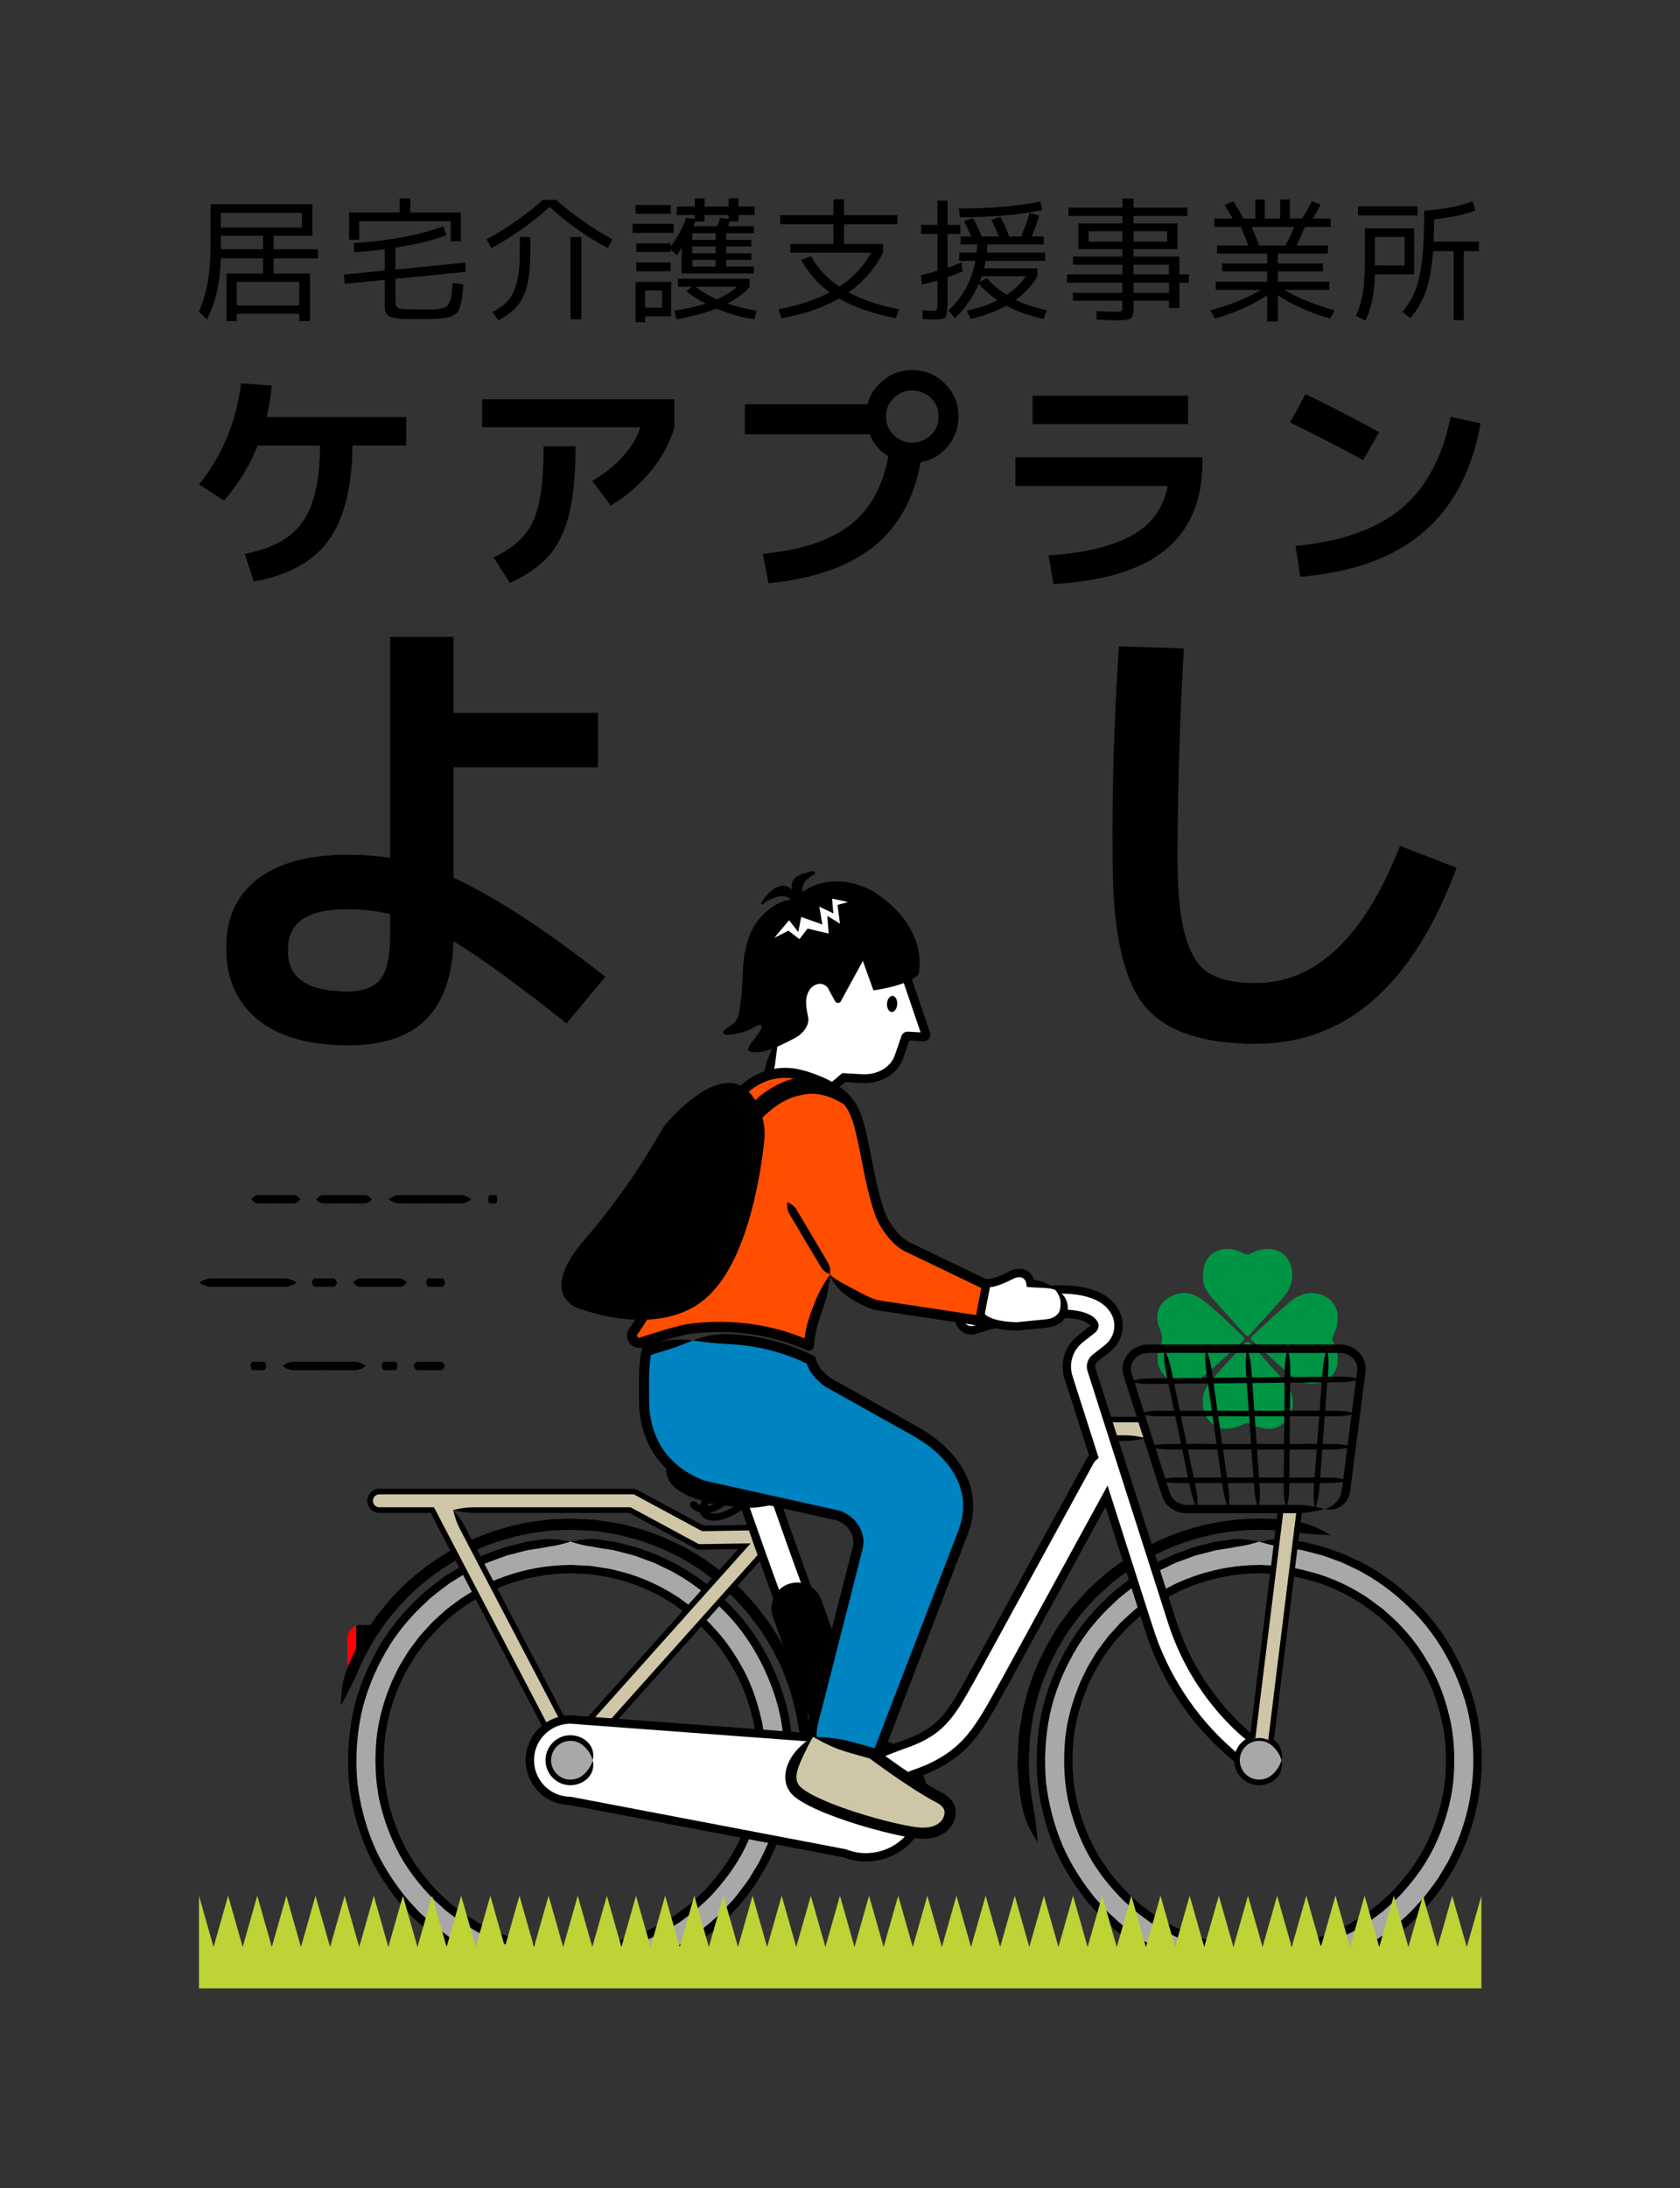 <?xml version="1.0" encoding="UTF-8"?>
<svg id="Layer_2" data-name="Layer 2" xmlns="http://www.w3.org/2000/svg" width="460.768" height="600" viewBox="0 0 460.768 600">
  <rect x="0" y="0" width="460.768" height="600" fill="#333333" stroke="none"/>
  <defs>
    <style>
      .cls-1 {
        fill: none;
      }

      .cls-2 {
        fill: #ff4e00;
      }

      .cls-3 {
        fill: #fff;
      }

      .cls-4 {
        fill: #009445;
      }

      .cls-5 {
        fill: #cfc6a7;
      }

      .cls-6 {
        fill: red;
      }

      .cls-7 {
        fill: #bdd336;
      }

      .cls-8 {
        fill: #a8a8a8;
      }

      .cls-9 {
        fill: #0083c1;
      }
    </style>
  </defs>
  <g>
    <path class="cls-5" d="M305.359,394.311h8.775c.234,0,.455-.042.67-.101l-1.592-4.98h-9.478l1.625,5.08h0Z"/>
    <g>
      <path d="M306.125,393.545h-1.012l.491,1.536h.52c1.34-.003,1.986-.004,2.383-.004,2.341-.012,3.67-.275,5.626-.762v-.003h0c-1.955-.488-3.285-.751-5.626-.763-.396,0-1.042-.001-2.383-.004Z"/>
      <path d="M303.98,389.997c2.523,0,6.433.002,9.027.003.167,0,.298,0,.452.002l-.49-1.534c-2.77.002-7.007.004-9.477.005l.488,1.525h-.001Z"/>
    </g>
    <path class="cls-3" d="M253.909,283.459l-4.908-14.394c-.003-.008-.104-.329-.298-.874l-.2-.587-.012.005c-2.217-5.985-10.868-27.442-28.573-19.35-15.906,7.271-10.205,24.827-7.447,31.229.755,1.752.943,3.696.499,5.551l-1.501,6.273c-1.286,5.375,2.602,10.604,8.118,10.92h0c2.246.13,4.458-.6,6.187-2.041l2.973-2.479c1.729-1.441,3.941-2.17,6.187-2.041l1.565.089c3.338.192,8.235-1.195,10.017-5.884l1.799-5.202c.021-.358.329-.631.686-.611l4.255.244c.456.025.796-.414.655-.85h-.003v.004Z"/>
    <g>
      <g>
        <path class="cls-8" d="M156.473,422.696c-33.101,0-59.934,26.833-59.934,59.934s26.833,59.934,59.934,59.934,59.934-26.833,59.934-59.934-26.833-59.934-59.934-59.934h0ZM156.473,535.046c-28.949,0-52.417-23.467-52.417-52.417s23.467-52.417,52.417-52.417,52.417,23.467,52.417,52.417-23.467,52.417-52.417,52.417Z"/>
        <g>
          <path d="M156.473,535.046c-2.921-.925-4.832-1.215-8.214-1.863-.458-.071-1.15-.178-2.005-.31-.424-.085-.879-.222-1.372-.345-.893-.23-1.8-.462-2.721-.7-1.061-.219-2.062-.678-3.111-1.038-1.03-.409-2.125-.706-3.143-1.22-1.026-.495-2.065-.995-3.116-1.502-.535-.235-1.046-.521-1.542-.843-.504-.307-1.011-.615-1.519-.925-1.02-.619-2.067-1.214-3.012-1.983-.971-.73-1.95-1.467-2.937-2.21-.914-.831-1.836-1.67-2.764-2.514-3.575-3.511-6.853-7.561-9.388-12.151-2.495-4.605-4.339-9.628-5.431-14.836-1.018-5.228-1.137-10.601-.629-15.837.571-5.245,2.082-10.28,4.076-14.941.551-1.145,1.098-2.281,1.642-3.41.607-1.094,1.286-2.14,1.916-3.2.6-1.082,1.348-2.051,2.081-3.019.363-.485.724-.97,1.085-1.45l.537-.72.6-.663c.8-.881,1.592-1.752,2.375-2.614.792-.853,1.696-1.576,2.52-2.356.834-.774,1.661-1.533,2.576-2.162.886-.663,1.761-1.318,2.622-1.962,3.606-2.336,7.176-4.28,10.673-5.528,6.958-2.616,13.124-3.285,17.359-3.347,1.062-.103,2.006.045,2.828.057.822.041,1.518.076,2.082.104.564.033.998.039,1.286.075.289.044.434.067.434.067,0,0,.592.091,1.709.262,1.113.19,2.776.337,4.819.943,4.132.925,9.988,3.003,16.19,7.108.763.525,1.507,1.117,2.286,1.689.756.603,1.609,1.12,2.331,1.824,1.463,1.378,3.107,2.682,4.487,4.339,3.009,3.084,5.56,6.923,7.84,11.085,2.248,4.204,3.805,8.947,4.865,13.907.971,4.993,1.097,10.244.619,15.484-.581,5.241-2.061,10.41-4.192,15.276-2.094,4.897-5.172,9.318-8.637,13.223-1.686,2.011-3.68,3.691-5.586,5.417-1.03.77-2.054,1.535-3.074,2.297l-.762.571-.81.493-1.614.981-1.602.975c-.536.315-1.114.551-1.665.828-1.12.523-2.205,1.097-3.323,1.569-1.141.417-2.27.831-3.39,1.24-.559.207-1.112.424-1.69.547-.48.123-.957.246-1.431.367-1.101.278-2.097.553-2.939.747-.855.132-1.545.239-2.005.311-3.382.646-5.292.938-8.214,1.863,2.929.536,5.038,1.032,8.578.395.48-.072,1.202-.182,2.095-.317.882-.2,1.923-.484,3.074-.774.496-.128.994-.256,1.495-.385.604-.131,1.181-.357,1.767-.571,1.169-.428,2.351-.861,3.543-1.298,1.168-.493,2.305-1.09,3.473-1.638.576-.291,1.177-.54,1.74-.869l1.676-1.017,1.686-1.025.846-.517.796-.595c1.064-.795,2.134-1.597,3.21-2.401,1.993-1.8,4.072-3.56,5.836-5.658,3.62-4.078,6.83-8.699,9.022-13.816,2.228-5.084,3.771-10.489,4.378-15.965.503-5.474.367-10.954-.648-16.172-1.105-5.184-2.738-10.141-5.086-14.534-2.38-4.35-5.05-8.355-8.19-11.579-1.446-1.729-3.156-3.095-4.689-4.53-.755-.734-1.642-1.276-2.433-1.905-.814-.599-1.593-1.214-2.391-1.763-6.478-4.287-12.601-6.457-16.918-7.423-2.134-.629-3.871-.787-5.034-.985-1.167-.178-1.785-.271-1.785-.271,0,0-.155-.024-.454-.069-.302-.037-.754-.045-1.342-.08-.589-.029-1.316-.067-2.174-.111-.858-.015-1.845-.163-2.953-.06-4.421.065-10.866.759-18.137,3.493-3.654,1.306-7.386,3.333-11.152,5.776-.901.672-1.813,1.355-2.74,2.047-.954.66-1.82,1.45-2.69,2.258-.863.814-1.804,1.573-2.632,2.461-.818.901-1.645,1.811-2.481,2.729l-.627.692-.563.751c-.377.503-.754,1.007-1.134,1.514-.764,1.011-1.545,2.025-2.174,3.154-.66,1.108-1.366,2.2-2.001,3.345-.568,1.179-1.141,2.368-1.717,3.563-2.086,4.871-3.662,10.135-4.26,15.615-.533,5.471-.406,11.079.658,16.543,1.137,5.443,3.067,10.695,5.675,15.507,2.65,4.797,6.071,9.031,9.806,12.697.97.882,1.932,1.757,2.889,2.626,1.032.776,2.054,1.546,3.068,2.31.99.8,2.082,1.426,3.147,2.073.532.323,1.062.644,1.589.965.519.334,1.053.633,1.612.881,1.098.529,2.185,1.053,3.258,1.569,1.065.536,2.206.85,3.285,1.276,1.097.377,2.145.851,3.253,1.084.963.248,1.912.491,2.844.731.516.127.993.266,1.435.354.894.135,1.616.243,2.095.317,3.539.636,5.649.143,8.578-.395h.007l-.005-.004Z"/>
          <path d="M156.473,422.696c-1.466-.291-2.72-.509-4.053-.635-.667-.063-1.352-.102-2.095-.115-.738.043-1.529.148-2.415.275-.479.072-1.198.18-2.09.314-.445.068-.935.143-1.458.222l-.049.008c-.083.007-.29.056-.425.094l-.926.238c-.619.159-1.243.319-1.873.48-1.247.358-2.56.569-3.798,1.088-1.255.458-2.528.926-3.817,1.397-1.299.446-2.506,1.156-3.786,1.733-2.588,1.114-4.96,2.762-7.469,4.259-2.333,1.764-4.797,3.454-6.956,5.579-4.441,4.076-8.51,8.881-11.595,14.388-3.116,5.467-5.563,11.454-6.89,17.729-1.275,6.279-1.618,12.729-1.076,19.051.722,6.306,2.339,12.412,4.706,18.054,2.437,5.623,5.734,10.648,9.346,15.083.963,1.06,1.917,2.109,2.858,3.146l.71.771.771.702c.512.465,1.022.929,1.529,1.39,1.954,1.927,4.184,3.414,6.239,4.986,1.045.763,2.178,1.36,3.238,2.031,1.085.627,2.093,1.352,3.21,1.831,2.196,1.02,4.24,2.168,6.378,2.842,8.376,3.168,15.805,3.947,20.9,4.026.639.053,1.242.043,1.811,0,.567-.028,1.1-.055,1.593-.08.989-.051,1.828-.094,2.507-.127,1.362-.033,2.069-.191,2.069-.191,0,0,.712-.108,2.057-.314.672-.103,1.502-.23,2.481-.379.986-.114,2.07-.491,3.315-.78.619-.159,1.272-.327,1.958-.504.687-.172,1.409-.349,2.126-.641,1.454-.532,3.029-1.109,4.717-1.726,1.62-.779,3.347-1.61,5.172-2.488,1.745-1.024,3.577-2.126,5.46-3.323,3.603-2.626,7.475-5.628,10.872-9.552,1.824-1.848,3.347-4.048,4.994-6.233.818-1.098,1.461-2.333,2.213-3.515.365-.599.73-1.202,1.097-1.808.358-.611.632-1.272.954-1.912,5.229-10.181,7.684-22.885,5.992-35.467-.707-6.309-2.689-12.508-5.425-18.28-2.748-5.772-6.359-11.158-10.763-15.675-4.369-4.53-9.275-8.447-14.573-11.371-1.294-.779-2.693-1.342-4.02-2.015-.671-.321-1.34-.64-2.006-.958-.692-.254-1.383-.507-2.069-.759-1.382-.476-2.717-1.061-4.102-1.433-1.278-.329-2.542-.654-3.792-.975-.575-.139-1.117-.306-1.637-.398-.524-.08-1.013-.155-1.458-.222-.893-.134-1.612-.242-2.09-.314-.886-.127-1.677-.231-2.415-.275-.743.013-1.43.052-2.095.115-1.332.126-2.587.345-4.053.635,1.465.438,2.671.782,3.942,1.04.636.128,1.287.235,1.995.321.702.142,1.457.299,2.308.429.46.072,1.153.179,2.01.313.429.065.899.138,1.403.215.501.089,1.022.254,1.574.386,1.203.31,2.42.621,3.648.938,1.334.358,2.616.923,3.946,1.38.662.242,1.324.484,1.991.728.64.307,1.283.615,1.928.923,1.275.648,2.623,1.187,3.867,1.938,5.098,2.812,9.818,6.586,14.025,10.944,4.242,4.345,7.713,9.532,10.358,15.083,2.631,5.554,4.544,11.515,5.221,17.586,1.63,12.114-.731,24.339-5.761,34.134-.31.615-.571,1.252-.917,1.84-.355.583-.707,1.161-1.058,1.738-.724,1.137-1.339,2.328-2.128,3.385-1.588,2.101-3.048,4.223-4.808,5.999-3.267,3.781-6.998,6.667-10.462,9.198-1.813,1.152-3.576,2.212-5.254,3.2-1.757.846-3.419,1.645-4.978,2.395-1.624.595-3.14,1.149-4.54,1.661-.691.285-1.384.452-2.046.617-.66.17-1.288.331-1.885.484-1.198.278-2.24.647-3.19.754-.942.144-1.741.266-2.388.365-1.294.199-1.979.303-1.979.303,0,0-.68.155-1.991.183-.653.033-1.462.073-2.413.122-.476.024-.987.051-1.534.077-.547.044-1.129.055-1.744,0-4.908-.077-12.056-.83-20.116-3.879-2.058-.644-4.022-1.758-6.136-2.734-1.077-.456-2.043-1.159-3.088-1.763-1.018-.647-2.11-1.219-3.116-1.954-1.975-1.518-4.126-2.943-6.004-4.801-.487-.442-.978-.889-1.471-1.336l-.743-.674-.682-.744c-.907-.998-1.825-2.007-2.752-3.028-3.475-4.272-6.648-9.107-8.994-14.518-2.274-5.431-3.829-11.301-4.526-17.371-.519-6.087-.188-12.297,1.037-18.338,1.278-6.038,3.635-11.796,6.631-17.057,2.965-5.3,6.886-9.924,11.16-13.847,2.075-2.049,4.45-3.67,6.692-5.371,2.419-1.435,4.696-3.031,7.189-4.098,1.231-.553,2.391-1.24,3.642-1.669,1.239-.453,2.464-.902,3.671-1.343,1.188-.503,2.455-.7,3.654-1.046.605-.156,1.205-.311,1.801-.464l.89-.23c.132-.036.331-.085.409-.091l.048-.007c.504-.077.974-.15,1.403-.215.858-.134,1.549-.24,2.01-.313.851-.131,1.605-.287,2.308-.429.708-.087,1.359-.192,1.995-.321,1.271-.256,2.477-.599,3.942-1.04h-.001l.002-.002Z"/>
        </g>
      </g>
      <g>
        <path class="cls-8" d="M345.356,422.696c-33.101,0-59.934,26.833-59.934,59.934s26.833,59.934,59.934,59.934,59.934-26.833,59.934-59.934-26.833-59.934-59.934-59.934h0ZM345.356,535.046c-28.949,0-52.417-23.467-52.417-52.417s23.467-52.417,52.417-52.417,52.417,23.467,52.417,52.417-23.467,52.417-52.417,52.417h0Z"/>
        <g>
          <path d="M345.356,535.046c-2.921-.925-4.832-1.215-8.213-1.863-.458-.071-1.15-.178-2.005-.31-.424-.085-.879-.222-1.372-.345-.893-.23-1.8-.462-2.721-.7-1.061-.219-2.062-.678-3.111-1.038-1.03-.409-2.125-.706-3.143-1.22-1.026-.495-2.065-.995-3.116-1.502-.535-.235-1.046-.521-1.542-.843-.504-.307-1.011-.615-1.519-.925-1.02-.619-2.067-1.214-3.012-1.983-.971-.73-1.95-1.467-2.937-2.21-.914-.831-1.837-1.67-2.764-2.514-3.575-3.511-6.853-7.561-9.388-12.151-2.495-4.605-4.339-9.628-5.431-14.836-1.018-5.228-1.137-10.601-.629-15.837.571-5.245,2.082-10.28,4.076-14.941.551-1.145,1.098-2.281,1.642-3.41.607-1.094,1.286-2.14,1.916-3.2.6-1.082,1.348-2.051,2.081-3.019.363-.485.724-.97,1.084-1.45l.537-.72.6-.663c.8-.881,1.592-1.752,2.375-2.614.792-.853,1.696-1.576,2.52-2.356.834-.774,1.661-1.533,2.576-2.162.887-.663,1.761-1.318,2.622-1.962,3.606-2.336,7.176-4.28,10.673-5.528,6.958-2.616,13.124-3.285,17.359-3.347,1.062-.103,2.006.045,2.828.057.822.041,1.518.076,2.082.104.564.033.998.039,1.286.075.289.044.434.067.434.067,0,0,.592.091,1.709.262,1.113.19,2.776.337,4.819.943,4.132.925,9.988,3.003,16.19,7.108.763.525,1.507,1.117,2.286,1.689.756.603,1.609,1.12,2.331,1.824,1.463,1.378,3.107,2.682,4.487,4.339,3.009,3.084,5.56,6.923,7.84,11.085,2.248,4.204,3.805,8.947,4.865,13.907.971,4.993,1.097,10.244.619,15.484-.581,5.241-2.061,10.41-4.192,15.276-2.094,4.897-5.172,9.318-8.637,13.223-1.686,2.011-3.68,3.691-5.586,5.417-1.03.77-2.054,1.535-3.074,2.297l-.762.571-.81.493-1.614.981-1.602.975c-.536.315-1.114.551-1.665.828-1.12.523-2.205,1.097-3.323,1.569-1.141.417-2.27.831-3.39,1.24-.559.207-1.112.424-1.69.547-.48.123-.957.246-1.431.367-1.101.278-2.097.553-2.939.747-.855.132-1.545.239-2.005.311-3.382.646-5.292.938-8.214,1.863,2.929.536,5.038,1.032,8.578.395.48-.072,1.202-.182,2.095-.317.882-.2,1.923-.484,3.074-.774.496-.128.994-.256,1.495-.385.604-.131,1.181-.357,1.767-.571,1.169-.428,2.351-.861,3.543-1.298,1.168-.493,2.305-1.09,3.473-1.638.576-.291,1.177-.54,1.74-.869l1.676-1.017,1.686-1.025.846-.517.798-.595c1.064-.795,2.134-1.597,3.21-2.401,1.993-1.8,4.072-3.56,5.836-5.658,3.62-4.078,6.83-8.699,9.022-13.816,2.228-5.084,3.771-10.489,4.378-15.965.503-5.474.367-10.954-.648-16.172-1.105-5.184-2.738-10.141-5.086-14.534-2.38-4.35-5.05-8.355-8.19-11.579-1.446-1.729-3.156-3.095-4.689-4.53-.755-.734-1.642-1.276-2.433-1.905-.814-.599-1.593-1.214-2.391-1.763-6.478-4.287-12.601-6.457-16.918-7.423-2.134-.629-3.871-.787-5.034-.985-1.167-.178-1.785-.271-1.785-.271,0,0-.155-.024-.454-.069-.302-.037-.754-.045-1.342-.08-.589-.029-1.316-.067-2.174-.111-.858-.015-1.845-.163-2.953-.06-4.421.065-10.866.759-18.137,3.493-3.654,1.306-7.386,3.333-11.152,5.776-.901.672-1.815,1.355-2.74,2.047-.954.66-1.82,1.45-2.69,2.258-.863.814-1.804,1.573-2.632,2.461-.818.901-1.645,1.811-2.481,2.729l-.627.692-.563.751c-.377.503-.754,1.007-1.134,1.514-.764,1.011-1.545,2.025-2.174,3.154-.66,1.108-1.366,2.2-2.001,3.345-.568,1.179-1.141,2.368-1.717,3.563-2.086,4.871-3.662,10.135-4.26,15.615-.533,5.471-.406,11.079.658,16.543,1.137,5.443,3.067,10.695,5.675,15.507,2.65,4.797,6.071,9.031,9.806,12.697.97.882,1.932,1.757,2.889,2.626,1.032.776,2.054,1.546,3.068,2.31.99.8,2.082,1.426,3.147,2.073.532.323,1.062.644,1.589.965.519.334,1.054.633,1.612.881,1.098.529,2.185,1.053,3.258,1.569,1.065.536,2.206.85,3.285,1.276,1.097.377,2.145.851,3.253,1.084.963.248,1.912.491,2.844.731.516.127.993.266,1.435.354.894.135,1.616.243,2.095.317,3.539.636,5.649.143,8.578-.395h.005l-.005-.004Z"/>
          <path d="M345.356,422.696c-1.466-.291-2.72-.509-4.053-.635-.667-.063-1.352-.102-2.095-.115-.738.043-1.529.148-2.415.275-.479.072-1.198.18-2.09.314-.445.068-.935.143-1.458.222l-.049.008c-.083.007-.29.056-.425.094l-.926.238c-.619.159-1.243.319-1.873.48-1.247.358-2.56.569-3.798,1.088-1.255.458-2.528.926-3.817,1.397-1.299.446-2.506,1.156-3.786,1.733-2.588,1.114-4.96,2.762-7.469,4.259-2.333,1.764-4.797,3.454-6.956,5.579-4.441,4.076-8.51,8.881-11.595,14.388-3.116,5.467-5.563,11.454-6.89,17.729-1.275,6.279-1.618,12.729-1.076,19.051.722,6.306,2.339,12.412,4.707,18.054,2.437,5.623,5.734,10.648,9.346,15.083.963,1.06,1.917,2.109,2.858,3.146l.71.771.771.702c.512.465,1.022.929,1.529,1.39,1.954,1.927,4.184,3.414,6.239,4.986,1.045.763,2.178,1.36,3.238,2.031,1.085.627,2.093,1.352,3.21,1.831,2.196,1.02,4.24,2.168,6.378,2.842,8.376,3.168,15.805,3.947,20.9,4.026.639.053,1.242.043,1.811,0,.568-.028,1.1-.055,1.593-.08.989-.051,1.828-.094,2.507-.127,1.362-.033,2.069-.191,2.069-.191,0,0,.712-.108,2.057-.314.672-.103,1.502-.23,2.481-.379.986-.114,2.07-.491,3.315-.78.619-.159,1.272-.327,1.958-.504.687-.172,1.409-.349,2.126-.641,1.454-.532,3.029-1.109,4.717-1.726,1.62-.779,3.347-1.61,5.172-2.488,1.745-1.024,3.577-2.126,5.46-3.323,3.603-2.626,7.475-5.628,10.872-9.552,1.824-1.848,3.347-4.048,4.994-6.233.818-1.098,1.461-2.333,2.213-3.515.365-.599.73-1.202,1.097-1.808.358-.611.632-1.272.954-1.912,5.229-10.181,7.684-22.885,5.992-35.467-.707-6.309-2.689-12.508-5.425-18.28-2.748-5.772-6.359-11.158-10.763-15.675-4.369-4.53-9.275-8.447-14.573-11.371-1.294-.779-2.693-1.342-4.02-2.015-.671-.321-1.34-.64-2.006-.958-.692-.254-1.383-.507-2.069-.759-1.382-.476-2.717-1.061-4.102-1.433-1.278-.329-2.542-.654-3.792-.975-.575-.139-1.117-.306-1.637-.398-.524-.08-1.013-.155-1.458-.222-.893-.134-1.612-.242-2.09-.314-.886-.127-1.677-.231-2.415-.275-.743.013-1.43.052-2.095.115-1.332.126-2.587.345-4.053.635,1.465.438,2.671.782,3.942,1.04.636.128,1.287.235,1.995.321.702.142,1.457.299,2.308.429.46.072,1.152.179,2.01.313.429.065.899.138,1.403.215.501.089,1.022.254,1.574.386,1.203.31,2.42.621,3.648.938,1.332.358,2.616.923,3.946,1.38.66.242,1.324.484,1.991.728.64.307,1.283.615,1.928.923,1.275.648,2.623,1.187,3.867,1.938,5.098,2.812,9.818,6.586,14.025,10.944,4.24,4.345,7.713,9.532,10.358,15.083,2.631,5.554,4.544,11.515,5.221,17.586,1.63,12.114-.731,24.339-5.762,34.134-.31.615-.571,1.252-.917,1.84-.355.583-.707,1.161-1.058,1.738-.724,1.137-1.339,2.328-2.128,3.385-1.588,2.101-3.048,4.223-4.808,5.999-3.267,3.781-6.998,6.667-10.464,9.198-1.813,1.152-3.576,2.212-5.254,3.2-1.757.846-3.419,1.645-4.978,2.395-1.624.595-3.14,1.149-4.54,1.661-.691.285-1.384.452-2.046.617-.66.17-1.288.331-1.885.484-1.198.278-2.241.647-3.19.754-.942.144-1.741.266-2.388.365-1.294.199-1.979.303-1.979.303,0,0-.68.155-1.991.183-.653.033-1.462.073-2.413.122-.476.024-.987.051-1.534.077-.547.044-1.129.055-1.744,0-4.908-.077-12.056-.83-20.116-3.879-2.058-.644-4.022-1.758-6.136-2.734-1.077-.456-2.043-1.159-3.088-1.763-1.018-.647-2.11-1.219-3.116-1.954-1.975-1.518-4.126-2.943-6.004-4.801-.487-.442-.978-.889-1.471-1.336l-.743-.674-.682-.744c-.907-.998-1.825-2.007-2.752-3.028-3.475-4.272-6.648-9.107-8.992-14.518-2.274-5.431-3.829-11.301-4.526-17.371-.519-6.087-.188-12.297,1.037-18.338,1.278-6.038,3.635-11.796,6.631-17.057,2.965-5.3,6.886-9.924,11.16-13.847,2.075-2.049,4.45-3.67,6.692-5.371,2.419-1.435,4.696-3.031,7.189-4.098,1.231-.553,2.391-1.24,3.642-1.669,1.239-.453,2.464-.902,3.671-1.343,1.188-.503,2.455-.7,3.654-1.046.605-.156,1.205-.311,1.801-.464l.89-.23c.132-.036.331-.085.409-.091l.047-.007c.504-.077.974-.15,1.403-.215.858-.134,1.549-.24,2.01-.313.851-.131,1.605-.287,2.308-.429.708-.087,1.359-.192,1.995-.321,1.271-.256,2.477-.599,3.942-1.04h0v-.002Z"/>
        </g>
      </g>
      <path class="cls-6" d="M95.288,449.677l-.012,8.435,2.424-4.23v-8.137c-1.757.572-2.423,2.445-2.412,3.933h0Z"/>
      <path d="M98.848,445.566c-.428,0-.807.067-1.149.179v8.137l4.767-8.316h-3.618Z"/>
      <path d="M221.202,482.629c.389-1.954.68-3.635.846-5.421.04-.446.079-.901.096-1.366-.029-.464-.06-.938-.091-1.43-.081-.987-.206-2.049-.382-3.235-.128-.635-.164-1.621-.509-2.781-.15-.585-.314-1.227-.489-1.914-.264-1.026-.536-2.086-.818-3.176-.331-1.13-.799-2.25-1.207-3.42-.446-1.153-.814-2.373-1.354-3.543-.559-1.161-1.129-2.345-1.706-3.545-.291-.599-.584-1.202-.879-1.809-.35-.576-.702-1.157-1.057-1.741-.71-1.165-1.426-2.345-2.148-3.532-.806-1.13-1.661-2.24-2.498-3.367l-1.264-1.689c-.44-.548-.938-1.052-1.406-1.58l-2.848-3.131c-1.01-.979-2.073-1.903-3.1-2.849l-1.547-1.405c-.52-.458-1.1-.843-1.644-1.264-1.104-.824-2.196-1.641-3.277-2.448-1.1-.779-2.274-1.414-3.382-2.11-.56-.341-1.116-.676-1.665-1.01l-.822-.497-.858-.413c-4.497-2.3-8.844-3.973-12.639-5.017-1.912-.471-3.636-.981-5.19-1.284-1.566-.239-2.924-.446-4.038-.616-1.117-.147-1.981-.35-2.584-.342-.599-.031-.915-.047-.915-.047,0,0-1.268-.064-3.52-.179-.563-.027-1.187-.057-1.869-.091-.682.029-1.421.06-2.21.094-1.58.096-3.382.059-5.328.382-1.951.258-4.089.471-6.306,1.034-1.112.256-2.272.467-3.436.783-1.153.358-2.335.723-3.54,1.097-4.772,1.62-9.83,3.806-14.51,6.875-4.688,3.021-9.229,6.578-12.96,10.707-1.007.962-1.84,2.066-2.72,3.108-.863,1.057-1.767,2.065-2.492,3.186-.762,1.093-1.514,2.168-2.252,3.226-.632,1.078-1.254,2.137-1.863,3.172-.388.69-.8,1.327-1.112,1.963-.305.64-.588,1.239-.849,1.785-.516,1.093-.933,1.973-1.208,2.56-.89,2.224-1.397,4.048-1.769,5.782-.239,1.781-.331,3.487-.389,5.483,1.006-1.769,1.808-3.223,2.515-4.788.841-1.519,1.573-3.156,2.441-5.268.268-.557.67-1.395,1.167-2.435.248-.52.52-1.09.811-1.701.298-.607.694-1.214,1.064-1.872.579-.987,1.171-1.997,1.775-3.025.704-1.009,1.422-2.034,2.149-3.075.69-1.07,1.554-2.029,2.377-3.037.841-.994,1.632-2.05,2.594-2.965,3.555-3.942,7.892-7.33,12.36-10.216,8.984-5.84,19.065-8.527,26.497-9.346,1.856-.315,3.577-.274,5.085-.369.755-.033,1.459-.064,2.11-.094.65.032,1.246.061,1.784.088,2.149.108,3.361.168,3.361.168,0,0,.303.015.874.044.575-.011,1.399.188,2.464.33,1.064.163,2.359.361,3.853.588,1.481.29,3.126.782,4.948,1.228,3.618.997,7.761,2.596,12.05,4.789l.818.393.783.476c.524.319,1.054.641,1.588.966,1.056.666,2.178,1.268,3.226,2.013,1.03.771,2.071,1.55,3.123,2.337.519.402,1.073.767,1.567,1.204l1.474,1.342c.979.905,1.994,1.783,2.959,2.716l2.713,2.988c.445.504.922.982,1.342,1.506l1.204,1.613c.796,1.077,1.614,2.133,2.384,3.211.687,1.133,1.37,2.257,2.046,3.37.339.556.675,1.109,1.01,1.66.28.579.559,1.153.837,1.726.551,1.145,1.096,2.272,1.629,3.379.517,1.116.862,2.278,1.29,3.378.389,1.114.841,2.181,1.155,3.259.267,1.04.527,2.05.778,3.028.17.655.329,1.266.472,1.824.338,1.105.37,2.046.499,2.651.178,1.129.369,2.13.579,3.059.115.463.224.909.333,1.343.08.436.16.863.238,1.286.341,1.686.798,3.286,1.383,5.238v.004h.001l-.004.002Z"/>
      <path d="M364.993,420.933c-3.449-2.073-6.023-3.261-10.763-3.965-.643-.087-1.609-.214-2.812-.322-.601-.057-1.262-.107-1.969-.152-.367-.019-.74-.039-1.12-.059-.409-.015-.826-.029-1.247-.044-.843-.019-1.712-.045-2.598.017-7.102-.011-15.467,1.53-22.93,4.435-7.505,2.857-13.941,7.132-18.337,10.655-2.078,1.907-3.831,3.434-4.975,4.573-1.088,1.195-1.7,1.869-1.7,1.869,0,0-.612.674-1.7,1.869-.572.573-1.138,1.382-1.821,2.288-.68.909-1.45,1.938-2.294,3.068-3.138,4.676-6.837,11.462-9.024,19.191-.25.97-.5,1.944-.752,2.923-.238.981-.549,1.949-.66,2.957-.293,2.001-.646,3.993-.875,5.968-.1,1.987-.2,3.949-.297,5.853-.061,1.877.043,3.829.154,5.464.227,3.16.66,5.729.895,7.004.927,4.702,2.226,7.221,4.462,10.568-.404-4.013-.62-6.618-1.463-11.111-.212-1.219-.619-3.667-.834-6.683-.104-1.559-.206-3.424-.144-5.213.092-1.819.186-3.688.282-5.586.22-1.884.56-3.783.835-5.693.1-.963.402-1.885.629-2.82.24-.933.479-1.863.716-2.786,2.082-7.369,5.607-13.84,8.594-18.305.806-1.078,1.541-2.061,2.189-2.928.651-.866,1.187-1.64,1.736-2.185,1.037-1.141,1.621-1.784,1.621-1.784,0,0,.584-.643,1.621-1.784,1.092-1.088,2.768-2.538,4.749-4.361,4.203-3.354,10.34-7.427,17.497-10.149,7.117-2.765,15.087-4.238,21.866-4.227.845-.063,1.673-.036,2.479-.02.402.013.799.028,1.191.041.362.019.718.037,1.069.055.675.043,1.306.088,1.88.142,1.147.1,2.07.216,2.684.293,4.528.629,7.139.732,11.166.945h-.001,0Z"/>
      <g>
        <path class="cls-5" d="M155.922,485.493l-37.362-71.444h-14.502c-1.402,0-2.54-1.137-2.54-2.54s1.137-2.54,2.54-2.54h69.982l18.72,10.093,22.91-.367-59.747,66.796h0ZM124.29,414.049l32.733,62.592,47.123-52.682-12.633.203-18.759-10.113h-48.466.001Z"/>
        <g>
          <path d="M124.29,414.049c.475,1.959.858,3.258,1.931,5.337,1.876,3.588,6.261,11.978,10.801,20.665,3.989,7.625,8.046,15.381,11.653,22.279,1.804,3.449,3.496,6.683,5.01,9.58.758,1.449,1.471,2.812,2.132,4.076.326.621.643,1.23.955,1.827.064.272.194.028.305-.084l.338-.377c.224-.251.444-.497.663-.742.48-.536.938-1.049,1.371-1.534,20.482-22.901,28.325-31.672,28.325-31.672,0,0,1.066-1.192,4.212-4.708,1.573-1.758,3.664-4.096,6.402-7.157,1.368-1.53,2.899-3.242,4.606-5.15.672-.752,1.362-1.523,2.07-2.315l.679-.759.085-.096c.039-.036.064-.067-.007-.053l-.258.004-.517.008c-.691.011-1.391.023-2.101.033-1.505.024-3.083.049-4.739.076-1.078.017-2.385.037-4.418.069-.508.008-1.062.017-1.669.027-.138.003-.279.004-.422.007h0s.007.004-.005-.003l-.108-.059c-.291-.158-.595-.322-.913-.492-1.27-.684-2.753-1.485-4.507-2.431-2.274-1.227-5.033-2.713-8.291-4.471-.815-.438-1.661-.895-2.539-1.368-.438-.236-.886-.477-1.34-.723l-.688-.371-.329-.178c-.124-.035-.263-.009-.393-.017h-7.265c-12.334.001-29.514.004-35.407.005-2.341.012-3.67.275-5.626.762,1.955.487,3.285.75,5.626.762,5.893,0,23.073.003,35.407.005h7.241c.008.005-.023-.011.019.011l.688.371c.454.246.902.485,1.34.723.878.473,1.724.93,2.539,1.368,3.259,1.757,6.018,3.243,8.292,4.47,1.755.946,3.238,1.745,4.507,2.429.318.171.621.335.913.492l.318.171c.135.112.305.071.461.075.174-.003.342-.005.507-.008.607-.009,1.16-.019,1.669-.027,2.033-.033,3.339-.053,4.418-.071,1.461-.024,2.855-.045,4.184-.067h-.003v-.003c-.19.211-.375.42-.559.625-1.708,1.909-3.238,3.62-4.606,5.15-2.737,3.06-4.829,5.399-6.401,7.157-3.144,3.515-4.211,4.708-4.211,4.708,0,0-7.844,8.769-28.329,31.668-.355.396-.73.815-1.122,1.254-.007-.019.021.032-.013-.033-.66-1.263-1.374-2.628-2.13-4.076-1.514-2.896-3.206-6.131-5.009-9.58-3.607-6.898-7.664-14.655-11.651-22.281-4.545-8.686-8.933-17.073-10.811-20.66-1.096-2.069-1.944-3.124-3.282-4.632v.003h0v.002Z"/>
          <path d="M155.922,485.493c-.475-1.959-.858-3.258-1.931-5.337-1.84-3.52-5.816-11.128-10.108-19.341-4.673-8.935-9.519-18.2-14.041-26.847-2.261-4.323-4.441-8.491-6.478-12.386-1.02-1.947-2.001-3.827-2.941-5.623-.235-.449-.467-.893-.696-1.331l-.409-.783-.17-.326c-.075-.079-.069-.29-.223-.236h-14.665c-.621.025-1.03-.142-1.414-.481-.754-.664-.735-1.931-.013-2.575.354-.331.787-.501,1.3-.493h69.512c.358.017.084-.04.276.04.2.108.402.218.609.329,1.652.891,3.511,1.893,5.604,3.021.767.413,1.997,1.077,4.865,2.624,1.434.774,3.277,1.768,5.677,3.06.301.162.608.329.926.499.159.085.321.172.483.26l.357.192c.15.135.378.039.54.064.763-.012,1.567-.025,2.417-.039,1.7-.027,3.576-.057,5.654-.091,1.926-.031,4.391-.069,8.133-.13.935-.015,1.95-.031,3.058-.048.543-.008,1.109-.017,1.698-.027h-.007c-1.435,1.604-3.096,3.461-5.035,5.63-12.45,13.92-41.506,46.407-49.793,55.673-1.553,1.753-2.241,2.919-3.183,4.701,1.666-1.134,2.748-1.947,4.318-3.684,8.288-9.266,37.346-41.751,49.798-55.669,2.345-2.623,4.403-4.924,6.221-6.956.315-.353-.126-1.259-.438-1.254-.625.011-1.24.02-1.843.029-.611.009-1.198.019-1.761.028-1.108.017-2.122.035-3.058.049-3.742.06-6.207.1-8.133.131-2.077.033-3.955.064-5.654.091-.85.013-1.654.027-2.417.039-.023,0-.011,0-.011,0-.007-.004.015.008-.013-.008l-.123-.067c-.163-.088-.325-.175-.483-.26-.318-.171-.625-.338-.926-.499-2.399-1.292-4.242-2.286-5.677-3.06-2.868-1.546-4.1-2.209-4.865-2.623-2.093-1.129-3.953-2.13-5.604-3.021-.207-.111-.409-.222-.609-.329l-.224-.122c-.1-.052-.194-.124-.311-.102h-69.974c-.818-.023-1.736.305-2.359.918-.639.603-1.028,1.486-1.022,2.383-.008.895.381,1.799,1.048,2.415.632.631,1.662.949,2.461.895h13.838-.003l.274.523c.23.438.461.882.696,1.331.939,1.797,1.922,3.675,2.94,5.624,2.037,3.895,4.217,8.065,6.478,12.388,4.521,8.646,9.366,17.911,14.039,26.847,4.295,8.209,8.276,15.814,10.119,19.335,1.096,2.069,1.945,3.124,3.282,4.632l-.005-.004h0v.002Z"/>
        </g>
      </g>
      <g>
        <path class="cls-3" d="M237.521,477.496l-79.387-5.909c-.541-.081-1.097-.124-1.661-.124-6.167,0-11.165,4.998-11.165,11.165s4.998,11.165,11.165,11.165l75.202,14.35c1.811.718,3.781,1.116,5.845,1.116,8.772,0,15.882-7.11,15.882-15.882s-7.11-15.882-15.882-15.882v.003h0v-.002Z"/>
        <path d="M237.521,477.496c-2.872-.946-4.829-1.487-8.329-1.767-4.53-.339-15.119-1.13-26.086-1.95-9.262-.688-18.684-1.39-27.064-2.013-4.191-.311-8.12-.603-11.639-.865-1.76-.131-3.417-.254-4.954-.369-.774-.057-1.517-.112-2.226-.166-.776-.087-1.521-.025-2.22.043h0c-4.608.523-8.216,3.66-9.762,7.195-1.609,3.576-1.262,7.442.138,10.332,1.407,2.925,3.767,4.923,6.148,5.96,1.2.511,2.401.826,3.548.957.286.043.571.039.85.059l.414.02h-.013l.178.032c.481.092.949.18,1.398.267,7.2,1.372,10.324,1.969,10.324,1.969,0,0,28.27,5.399,59.363,11.335.971.186,1.946.373,2.923.557l.732.14c.199.041.051,0,.162.04l.375.14c.503.18,1.014.338,1.533.469,2.074.548,4.251.637,6.374.377,4.262-.513,8.264-2.746,10.944-6.008,2.714-3.245,4.061-7.471,3.894-11.503-.073-2.014-.476-4.005-1.238-5.81-.389-.898-.81-1.776-1.334-2.582-.236-.42-.523-.802-.811-1.179l-.426-.568c-.144-.182-.357-.4-.325-.37-1.644-1.873-3.357-3.043-4.248-3.525-1.634-.93-3.074-1.38-4.455-1.513-1.371-.184-2.701-.016-4.166.295,1.462.42,2.606.807,3.748,1.33,1.153.471,2.307,1.042,3.712,1.859.77.422,2.245,1.443,3.668,3.064-.028-.027.158.162.282.319l.367.493c.25.327.5.655.702,1.021.454.696.815,1.457,1.153,2.23.662,1.559,1.005,3.278,1.069,5.023.143,3.493-1.015,7.136-3.365,9.948-2.321,2.824-5.78,4.752-9.464,5.196-1.839.224-3.723.152-5.515-.325-.448-.115-.89-.25-1.324-.405l-.325-.12c-.118-.067-.511-.152-.557-.152l-.732-.14c-.977-.187-1.95-.373-2.923-.557-31.094-5.929-59.366-11.321-59.366-11.321,0,0-3.124-.596-10.324-1.971-.449-.085-.915-.175-1.398-.267l-.186-.036c-.119-.031-.246-.028-.382-.037l-.339-.017c-.227-.017-.46-.009-.692-.045-.935-.108-1.909-.366-2.885-.779-1.935-.843-3.861-2.476-5.003-4.855-1.137-2.341-1.421-5.504-.111-8.404,1.259-2.872,4.2-5.433,7.943-5.853h0c.569-.052,1.177-.108,1.809-.031.7.052,1.433.107,2.194.164,1.535.115,3.194.239,4.954.37,3.519.263,7.449.555,11.639.867,8.38.624,17.801,1.326,27.064,2.015,10.967.812,21.558,1.598,26.088,1.932,3.503.243,5.519-.003,8.5-.513h0Z"/>
      </g>
      <g>
        <path class="cls-3" d="M347.283,479.924c-11.887-8.464-20.677-20.23-25.421-34.029l-22.45-70.177-.023-.067c-.405-1.18-.019-2.495.961-3.269l3.425-2.704c2.852-2.252,3.799-6.136,2.304-9.449l-.047-.099c-2.331-4.739-8.148-6.944-17.292-6.548-6.662.286-14.956,1.954-23.353,4.696-1.744.569-2.694,2.444-2.126,4.188.569,1.744,2.444,2.696,4.188,2.126,7.725-2.523,15.589-4.117,21.576-4.373,5.865-.255,9.974.791,11.022,2.79.21.516.055,1.11-.385,1.457l-3.425,2.702c-3.18,2.511-4.438,6.766-3.14,10.6l6.91,21.599c-.429.345-.8.778-1.082,1.29l-30.906,56.523c-.608,1.077-1.184,2.109-1.737,3.1-5.647,10.131-8.224,14.753-19.069,18.257l-8.883,3.441-20.861-57.419-8.568-24.276c-.79-2.237-3.245-3.411-5.483-2.623-2.238.79-3.413,3.245-2.623,5.483l8.578,24.3c.003.007.005.013.008.02.003.005.003.012.005.017l23.864,65.687,16.724-6.492c13.965-4.545,17.887-11.579,23.813-22.211.548-.985,1.121-2.01,1.726-3.08l27.969-51.149,12.064,37.715.021.067c5.194,15.133,14.829,28.035,27.862,37.316.584.416,1.256.616,1.923.616,1.038,0,2.059-.485,2.708-1.395,1.064-1.494.715-3.567-.779-4.632h.003,0Z"/>
        <path d="M347.283,479.924c-1.939-2.328-3.231-3.825-5.792-6.142-.479-.476-1.359-1.238-2.34-2.254l-.204-.208c-.65-.647-1.29-1.31-1.904-2.003-.633-.676-1.243-1.378-1.839-2.101-2.404-2.864-4.616-5.981-6.574-9.318-1.965-3.333-3.648-6.906-5.039-10.629-.71-1.831-1.286-3.817-1.921-5.757-.624-1.95-1.251-3.913-1.883-5.885-5.046-15.775-10.298-32.189-15.564-48.651l-1.975-6.174-.987-3.087-.493-1.543-.247-.771c-.087-.264-.108-.351-.13-.536-.029-.327.033-.663.178-.959.072-.148.163-.287.274-.406.11-.122.216-.206.461-.398l2.539-2.003.633-.5c.23-.199.473-.392.692-.608.436-.434.853-.895,1.188-1.411.703-1.014,1.176-2.18,1.409-3.387.483-2.397-.11-5.051-1.549-6.974-1.366-1.995-3.428-3.371-5.535-4.216-4.282-1.665-8.742-1.726-12.993-1.507-4.271.268-8.434.977-12.489,1.885-2.027.457-4.029.974-6.001,1.538-.983.295-1.962.588-2.939.882-.516.172-.902.27-1.523.503-.627.251-1.199.651-1.646,1.156-.907,1.002-1.316,2.423-1.073,3.748.216,1.32,1.08,2.52,2.252,3.15.58.323,1.234.511,1.899.544.331.017.666.005.991-.056.318-.045.679-.168.874-.228.923-.299,1.848-.583,2.769-.857,3.694-1.086,7.383-1.961,11.033-2.579,3.643-.601,7.265-.989,10.716-.791,1.713.098,3.417.358,4.831.931.684.289,1.31.683,1.565,1.101.073.111.037.048.045.064,0,0-.001.032-.009.045-.024.029.019,0-.072.072l-.504.397c-.671.529-1.336,1.056-1.998,1.578l-.998.795c-.365.295-.706.613-1.026.951-1.272,1.356-2.184,3.015-2.61,4.768-.45,1.748-.417,3.576.004,5.268.487,1.644.945,2.985,1.405,4.451,1.832,5.723,3.524,11.015,5.057,15.805.154.48.306.953.454,1.421v-.003c.029-.029-.061.065-.12.136l-.18.222c-.116.151-.224.306-.325.465-.584,1.062-1.152,2.093-1.701,3.092-1.076,1.966-2.082,3.809-3.016,5.518-10.243,18.732-18.949,34.659-26.188,47.895-3.748,6.516-6.651,12.806-11.089,16.413-4.411,3.635-9.763,4.656-13.943,6.51-1.064.412-2.083.807-3.062,1.185-.13.051-.039.015-.065.025h0l-.204-.56c-.651-1.793-1.242-3.417-1.771-4.872-1.057-2.909-1.871-5.145-2.444-6.724-1.148-3.158-1.339-3.684-.621-1.708-6.038-16.62-6.243-17.184-6.243-17.184,0,0-1.33-3.659-3.986-10.972-1.328-3.656-2.988-8.225-4.98-13.708-1.942-5.499-4.208-11.912-6.797-19.242-.648-1.836-1.318-3.73-2.007-5.681-.44-1.228-1.37-2.305-2.559-2.931-1.183-.635-2.636-.815-3.973-.445-1.334.351-2.551,1.255-3.265,2.488-.726,1.22-.953,2.761-.564,4.175.107.381.203.633.299.907l.291.823c.195.551.389,1.106.587,1.664.393,1.117.792,2.246,1.196,3.391,3.226,9.146,6.766,19.256,10.781,30.19,3.978,10.95,8.285,22.81,12.925,35.578,1.159,3.192,2.34,6.442,3.54,9.747.6,1.653,1.205,3.321,1.817,5.001.366,1.006.732,2.017,1.102,3.032l.232.637.116.319.059.16c.012.069.039.107.104.059l1.268-.492,1.69-.656c3.386-1.314,6.826-2.65,10.324-4.008,1.758-.668,3.492-1.387,5.308-2.029.91-.318,1.823-.629,2.733-1.028.919-.358,1.821-.774,2.717-1.219,2.146-1.068,4.299-2.369,6.301-4.012,2.005-1.636,3.829-3.607,5.439-5.778,3.22-4.37,5.726-9.336,8.571-14.343,5.536-10.125,11.515-21.058,17.753-32.465,2.768-5.062,5.594-10.231,8.458-15.467,1.733,5.42,3.488,10.911,5.254,16.434,2.106,6.531,4.144,13.075,6.327,19.659,2.317,6.6,5.586,12.834,9.549,18.509,3.955,5.689,8.721,10.72,13.91,15.05.668.536,1.334,1.072,1.995,1.602l.195.15.39.289c.513.381,1.003.743,1.454,1.077.385.301.989.736,1.553.918.556.2,1.06.258,1.441.263,1.184.017,2.209-.456,2.907-1.114.698-.664,1.09-1.49,1.2-2.307.231-1.632-.675-3.191-2.097-3.747.971,1.185.886,2.456.473,3.327-.432.873-1.271,1.565-2.443,1.555-.187-.004-.43-.035-.699-.132-.276-.092-.5-.254-.989-.624-.436-.325-.911-.678-1.41-1.048l-.377-.281-.19-.146c-.643-.516-1.288-1.036-1.936-1.555-5.034-4.204-9.656-9.083-13.492-14.601-3.842-5.502-7.018-11.559-9.261-17.951-2.148-6.48-4.211-13.095-6.309-19.601-1.044-3.262-2.083-6.514-3.119-9.75-.517-1.618-1.034-3.234-1.549-4.844l-.953-2.979-.772-2.416-.385-1.206-.096-.302c-.012-.096-.044.028-.068.053l-.076.139-.305.555c-3.587,6.56-7.128,13.035-10.596,19.378-6.235,11.404-12.211,22.334-17.745,32.457-2.844,5.015-5.367,9.977-8.404,14.087-1.523,2.053-3.206,3.867-5.054,5.377-1.845,1.514-3.842,2.724-5.861,3.728-.842.418-1.693.814-2.57,1.153-.854.374-1.756.683-2.65.995-1.785.631-3.553,1.362-5.309,2.029-3.511,1.363-6.966,2.704-10.363,4.022-1.227.477-.752.29-.845.331-.247-.68-.493-1.358-.739-2.033-.611-1.681-1.216-3.349-1.817-5.001-1.2-3.306-2.381-6.555-3.541-9.747-4.64-12.769-8.948-24.63-12.928-35.58-4.018-10.939-7.538-20.992-10.775-30.166-.794-2.264-1.569-4.47-2.323-6.62-.488-1.658.629-3.487,2.218-3.854,1.566-.457,3.294.504,3.781,1.954.687,1.942,1.352,3.829,1.999,5.657,2.591,7.331,4.857,13.748,6.801,19.248,1.991,5.483,3.652,10.053,4.982,13.709,2.658,7.313,3.988,10.974,3.988,10.974,0,0,.204.563,6.243,17.186-.719-1.977-.527-1.45.62,1.709.573,1.58,1.386,3.815,2.444,6.726.528,1.455,1.118,3.079,1.771,4.872.26.714.525,1.446.796,2.193l.128.354.064.178c.019.065.107-.021.156-.024l.711-.275c.454-.176.915-.355,1.379-.535.971-.377,1.985-.768,3.04-1.177,2.124-.81,4.359-1.73,6.905-2.598,2.524-.97,5.233-2.257,7.697-4.291,2.477-2.022,4.518-4.751,6.294-7.687,1.799-2.945,3.483-6.092,5.339-9.38,7.24-13.24,15.95-29.169,26.196-47.907.935-1.709,1.942-3.552,3.017-5.519.529-.965,1.076-1.961,1.638-2.985.057-.094.12-.183.187-.27l.104-.128c.039-.044.048-.06.186-.196.22-.21.477-.404.718-.605.195-.079.06-.246.031-.389l-.14-.437c-.224-.699-.45-1.407-.68-2.126-1.533-4.795-3.229-10.092-5.059-15.818-.441-1.401-.962-2.961-1.362-4.304-.329-1.33-.358-2.764-.001-4.141.333-1.38,1.054-2.683,2.05-3.748.252-.266.52-.515.807-.747l.973-.774c.662-.521,1.327-1.049,1.998-1.577l.504-.397c.254-.184.58-.552.735-.915.172-.377.248-.786.21-1.214-.016-.422-.238-.885-.418-1.126-.708-1.046-1.685-1.546-2.59-1.947-1.848-.742-3.716-.99-5.582-1.106-3.738-.21-7.481.203-11.235.819-3.754.635-7.525,1.53-11.299,2.64-.943.279-1.887.569-2.829.875-.274.084-.379.123-.548.148-.158.033-.319.035-.479.028-.321-.015-.639-.107-.922-.266-1.193-.593-1.517-2.371-.571-3.349.216-.247.489-.437.796-.559.321-.123.907-.295,1.348-.44.958-.287,1.918-.575,2.881-.865,1.934-.552,3.894-1.058,5.876-1.505,3.963-.889,8.024-1.576,12.123-1.833,4.068-.223,8.299-.107,11.988,1.344,1.82.732,3.451,1.848,4.513,3.402,1.126,1.51,1.517,3.407,1.173,5.22-.174.899-.523,1.769-1.049,2.523-.248.386-.563.727-.886,1.053-.164.163-.346.302-.52.457l-.633.5-2.539,2.003c-.178.139-.5.386-.75.67-.252.279-.462.593-.627.931-.33.674-.472,1.437-.402,2.185.025.354.147.791.232,1.038l.247.771.493,1.543.987,3.087,1.975,6.175c5.267,16.465,10.518,32.88,15.567,48.659.631,1.973,1.259,3.935,1.884,5.885.64,1.953,1.196,3.885,1.947,5.831,1.442,3.861,3.18,7.544,5.212,10.993,2.025,3.451,4.311,6.674,6.798,9.635.615.747,1.246,1.473,1.901,2.172.635.716,1.296,1.402,1.969,2.071l.212.215c1.015,1.049,1.928,1.833,2.428,2.32,2.671,2.368,4.541,3.31,7.331,4.451v.003h.002l.004.008Z"/>
      </g>
      <path d="M237.521,500.413c-2.88,0-5.582-1.783-6.615-4.648l-18.912-52.441c-1.318-3.654.576-7.683,4.228-9,3.654-1.316,7.683.576,9,4.228l18.912,52.441c1.318,3.654-.576,7.683-4.228,9-.788.285-1.593.418-2.385.418h0Z"/>
      <path d="M202.139,395.814s-17.688-4.012-19.338,6.128c-1.65,10.14,20.257,11.321,20.257,11.321,0,0,7.5,1.255,16.449-3.722,8.149-4.533,11.88-6.433,8.212-10.761-3.599-4.248-9.249-4.904-15.544-4.138-3.275.398-6.394,1.74-10.034,1.171h-.002Z"/>
      <path d="M195.887,416.961c-.27,0-.535-.016-.796-.052-1.529-.206-2.535-.826-2.988-1.844-.051-.114-.092-.23-.127-.346-1.184-.315-2.041-.967-2.495-1.531-.338-.42-.271-1.036.15-1.372.417-.337,1.029-.272,1.367.142.08.095.424.469,1.042.735.258-.885.707-1.57.794-1.698.146-.212.367-.359.619-.408,5.357-1.049,5.742-.064,5.948.465.456,1.167-.989,2.054-1.765,2.532-1.1.675-2.118,1.053-3.04,1.219.244.085.513.138.754.171,3.072.413,7.689-2.899,9.209-4.211.408-.353,1.025-.307,1.377.1.353.408.309,1.025-.1,1.376-.236.204-5.511,4.72-9.949,4.72h.001-.002ZM194.252,412.424c-.08.151-.16.323-.231.505.631-.087,1.363-.321,2.2-.782-.595.059-1.283.155-1.969.276h0Z"/>
      <g>
        <circle class="cls-8" cx="156.473" cy="482.629" r="6.091"/>
        <path d="M162.564,482.629c-.258.978-.64,1.684-1.086,2.344-.461.647-.97,1.292-1.797,1.903-.278.194-.73.589-1.863.899-.686.178-1.681.278-2.687,0-1.011-.242-1.994-.871-2.667-1.648-.687-.772-1.041-1.674-1.188-2.333-.142-.667-.13-1.097-.13-1.097,0,0-.017-.361.075-.934.091-.572.334-1.36.841-2.118.515-.746,1.286-1.443,2.178-1.844.882-.426,1.853-.528,2.636-.475,1.574.143,2.403.778,2.802,1.056.827.609,1.335,1.255,1.797,1.903.445.66.83,1.367,1.086,2.344.232-.979.21-1.907-.075-2.818-.297-.901-.835-1.847-1.891-2.643-.509-.362-1.58-1.184-3.607-1.37-1.003-.073-2.256.063-3.395.612-1.151.517-2.142,1.413-2.801,2.376-.652.974-.963,1.994-1.08,2.73-.118.74-.092,1.199-.092,1.199,0,0-.019.549.163,1.41.187.851.643,2.013,1.525,3.008.862,1.001,2.128,1.809,3.434,2.125,1.3.357,2.572.232,3.459-.003,1.462-.404,2.039-.915,2.396-1.165,1.056-.798,1.593-1.742,1.889-2.643.285-.913.307-1.84.075-2.82v.003h.002Z"/>
      </g>
      <path d="M247.351,267.996l2.301-.784,2.729,8.007,1.364,4.004.682,2.001.342,1.001.158.461c.053.167.123.335.162.499.085.338.077.62.016.898-.122.575-.592,1.11-1.122,1.306-.256.104-.581.154-.939.124l-.877-.051-2.111-.122-.674-.039h-.001l-.603,1.744-.694,2.005-.347,1.003-.088.252-.122.281-.247.559c-.692,1.457-1.796,2.71-3.084,3.652-.719.501-1.483.93-2.284,1.255-.802.319-1.628.56-2.467.72-.842.15-1.693.226-2.556.212-.45-.007-.82-.035-1.208-.056l-1.16-.067-2.323-.134-.354-.02h-.003l-.779.65-3.573,2.977-3.879,3.232-.111.094c-.041.017-.095,0-.142,0l-.29-.016-.557-.032-.58-.033-1.16-.067-2.323-.134-10.498-.604c-.152-.011-.313-.015-.458-.029l.108-.45.216-.902.39-1.633.433-1.811.867-3.62.748-3.123,2.249-5.764,1.314-3.369-.457,3.573-.825,6.433-2.014,8.418,8.068.463,4.085.235,3.266-2.721,3.573-2.977,1.009-.841.446-.373.056-.047c.021-.007.048,0,.071,0l.146.008.291.017.808.047,2.323.134,1.16.067c.385.021.79.049,1.114.052.687.011,1.384-.051,2.07-.172.684-.132,1.351-.329,1.99-.581.637-.259,1.23-.596,1.784-.978.979-.724,1.797-1.646,2.317-2.741l.179-.408.092-.204.087-.247.345-.995.688-1.991.345-.995.172-.497.091-.262c.027-.084.061-.164.083-.252.025-.083.036-.186.072-.252.246-.6.861-1.064,1.515-1.12.166-.021.346-.005.52.004l.382.021.528.031,2.289.132-5.132-15.05-.003-.008h.002Z"/>
      <ellipse cx="244.675" cy="275.263" rx="2.205" ry="1.406" transform="translate(-44.164 503.752) rotate(-86.713)"/>
      <path d="M208.416,281.014c.16,0,.305.041.394.154.369.456-.392,1.848-2.328,4.254-1.018,1.267-1.435,2.134-1.24,2.578.167.381.794.42,1.296.452.073.005.146.009.214.015,2.371.188,4.698-.359,11.51-3.981,1.666-.886,3.851-3.19,3.381-5.603-.458-2.355-1.056-4.757.142-7.044.392-.748,1.192-1.732,2.591-2.053.862-.198,2.417.219,2.921,1.549l1.744,3.199c.178.327.519.505.889.465s.664-.286.77-.641l5.952-10.89,2.904,8.074c.85-.111,9.456-1.307,12.342-4.373.068-.259.763-3.06-.091-6.954-.823-3.756-3.298-9.327-10.41-14.538-3.199-2.344-7.066-3.756-10.891-3.98-3.766-.22-7.337.716-10.054,2.635-.1.071-.211.08-.306.025-.115-.067-.178-.214-.16-.374.235-2.214,1.407-3.08,3.31-4.242.254-.155.26-.414.187-.589-.079-.191-.282-.355-.555-.289l-.44.106c-2.856.682-5.809,1.387-5.301,4.765l.037.244-.179-.17c-.763-.722-1.63-1.036-2.579-.931-2.659.291-4.702,3.171-5.671,4.601-.111.163-.053.331.053.425.095.084.26.136.414,0,1.232-1.074,2.296-1.487,3.67-1.9,1.68-.504,3.019-.318,3.877.54l.124.124-.175.02c-4.041.461-8.293,4.175-10.232,7.784-3.027,5.637-2.728,12.059-2.973,15.812-.255,3.887-.512,4.978-.768,6.937-.375,2.867-1.815,3.618-2.985,4.382-.195.127-.379.247-.561.377-.679.484-1.006.966-.873,1.287.143.346.901.615,2.602.335,1.961-.323,3.934-.743,6.506-2.316.077-.04.56-.275.946-.275h-.003Z"/>
      <path class="cls-3" d="M228.212,246.4l.342,4.03-3.862-1.848.87,4.911-5.822-2.083-.795,4.153-2.516-3.249-4.056,4.809,3.895-1.932,3.001,2.312,2.217-2.899,5.788,1.372-.351-4.849,3.46,2.128-.682-5.133s2.176-.613,2.729-.712-4.22-1.009-4.22-1.009h0Z"/>
      <g>
        <path class="cls-9" d="M190.052,367.542c-5.458.664-9.901,1.936-12.715,2.908-.556,2.538-.702,5.794-.702,7.285v5.863c0,3.14,0,17.617,16.085,23.682l37.244,8.264c4.036,1.519,6.242,5.315,5.245,9.022l-11.186,43.853c-1.238,4.602-2.833,9.593.967,10.203l11.737,3.208c4.266.41,4.378-1.9,5.749-5.419l21.678-56.294c4.203-10.799-1.295-21.082-13.187-27.747l-23.95-13.386c-1.276-1.08-3.63-2.644-4.633-6.13-12.293-6.087-24.232-6.299-32.33-5.315h-.001v.002Z"/>
        <path d="M190.052,367.542c-3.599-.406-6.139-.436-10.292.704-.267.079-.596.175-.981.289-.434.139-.933.299-1.482.473-.234.08-.472.162-.718.246l-.371.127c-.131.037-.083.235-.134.346-.094.473-.191.967-.293,1.477-.053.354-.108.712-.163,1.077-.144,1.102-.243,2.212-.305,3.339-.12,2.297-.04,4.513-.064,6.823-.032,2.28.052,4.841.563,7.292.495,2.473,1.335,4.944,2.583,7.263,1.222,2.335,2.947,4.442,4.94,6.246.969.947,2.102,1.686,3.202,2.481.571.362,1.171.675,1.758,1.014.585.346,1.183.667,1.813.914l1.867.811.283.123c.162.052.331.079.378.092l.476.106.954.212c1.272.283,2.55.565,3.829.85,2.559.568,5.129,1.138,7.704,1.709,5.148,1.142,10.312,2.288,15.428,3.424,2.558.567,5.104,1.133,7.63,1.693l.89.198.264.114c.126.057.26.1.379.168.489.251.97.521,1.387.865.865.652,1.527,1.513,1.971,2.441.416.941.601,1.962.471,2.957-.012.25-.088.499-.135.748l-.226.895-.46,1.805c-.611,2.399-1.214,4.763-1.807,7.084-2.368,9.283-4.561,17.885-6.453,25.309-.954,3.706-1.8,7.144-2.616,10.176-.414,1.535-.8,3.027-.994,4.538-.08.767-.147,1.522-.029,2.348.114.803.378,1.708,1.041,2.428.663.695,1.506,1.056,2.202,1.184.488.134.95.259,1.386.377.923.252,1.734.473,2.425.663,1.383.377,2.289.625,2.656.726h0c2.217.605,3.903,1.068,5.185,1.418.688.168.891.091,1.246.139.341-.011.637-.001.934-.036.587-.06,1.097-.178,1.509-.35.839-.333,1.205-.727,1.398-.891.191-.179.203-.21.203-.21,0,0,.174-.167.402-.504.25-.341.519-.845.786-1.466.428-1.134,1.06-2.801,1.865-4.935,1.628-4.225,3.965-10.292,6.806-17.669,2.841-7.377,6.187-16.063,9.83-25.522.911-2.365,1.841-4.779,2.785-7.231.472-1.226.949-2.463,1.429-3.708.226-.67.452-1.34.68-2.015.206-.684.334-1.398.5-2.099.532-2.842.473-5.877-.323-8.743-.778-2.871-2.204-5.546-4.016-7.88-1.813-2.341-3.997-4.361-6.357-6.103-2.377-1.75-4.97-3.111-7.403-4.486-4.946-2.764-9.883-5.524-14.753-8.245-1.216-.68-2.431-1.358-3.638-2.033l-1.808-1.01-.45-.252c-.061-.036-.019-.009-.028-.016l-.186-.154-.778-.637c-.981-.819-1.769-1.69-2.344-2.704-.144-.252-.271-.512-.389-.776-.122-.314-.175-.385-.402-1.12.024-.712-.91-.874-1.33-1.124l-.933-.434c-2.493-1.133-5.025-2.095-7.573-2.837-1.278-.357-2.546-.704-3.819-.97-.633-.151-1.268-.275-1.903-.385l-.947-.174c-.158-.031-.315-.056-.473-.077l-.175-.025c-2.818-.448-5.158-.575-6.325-.627-4.31-.147-6.775.491-10.172,1.742,3.599.489,5.929.818,10.042.997,1.112.06,3.345.187,6.028.616-.068-.005.325.037.617.098l.902.166c.604.104,1.208.222,1.812.366,1.212.252,2.419.584,3.634.923,2.424.706,4.829,1.621,7.201,2.698l.887.413c.146.072.04,0,.092.085-.037-.088.174.461.305.772.158.351.327.699.519,1.036.758,1.351,1.843,2.52,2.964,3.451l.812.667.212.176c.115.115.314.216.401.266l.45.252,1.808,1.01c1.207.675,2.42,1.352,3.638,2.033,4.869,2.72,9.806,5.48,14.753,8.244,2.495,1.407,4.938,2.693,7.123,4.303,2.188,1.614,4.181,3.465,5.804,5.563,1.624,2.091,2.864,4.435,3.535,6.907.687,2.469.735,5.054.276,7.524-.151.612-.255,1.231-.436,1.833l-.604,1.792c-.479,1.246-.955,2.483-1.427,3.708-.945,2.453-1.873,4.867-2.784,7.232-3.642,9.46-6.985,18.146-9.825,25.524-2.84,7.378-5.176,13.446-6.802,17.672-.792,2.101-1.413,3.744-1.835,4.861-.21.483-.379.792-.499.951-.116.176-.184.219-.182.228-.023-.027.017.127-.593.406-.162.071-.406.13-.756.167-.172.023-.392.012-.615.024-.203-.017-.628-.032-.58-.041-1.282-.351-2.968-.811-5.185-1.418h0c-.367-.1-1.272-.349-2.656-.727-.691-.19-1.502-.41-2.425-.663-.487-.131-1.005-.271-1.549-.417-.357-.063-.569-.203-.738-.35-.317-.293-.491-1.351-.311-2.59.159-1.243.509-2.644.921-4.157.826-3.07,1.666-6.481,2.623-10.195,1.895-7.423,4.089-16.024,6.458-25.307.592-2.321,1.195-4.685,1.808-7.084l.46-1.805.232-.921c.075-.363.172-.72.2-1.1.192-1.499-.083-3.052-.702-4.427-.643-1.362-1.602-2.57-2.782-3.468-.579-.468-1.222-.838-1.88-1.171-.163-.089-.337-.15-.504-.224-.184-.068-.282-.143-.633-.243l-1.003-.223c-2.527-.56-5.071-1.126-7.63-1.694-5.116-1.136-10.279-2.281-15.428-3.425-2.575-.571-5.145-1.142-7.704-1.71-1.279-.285-2.556-.567-3.829-.85l-.954-.212-.476-.106c-.111-.025-.104-.024-.096-.021l-.164-.072-1.704-.742c-.579-.224-1.12-.516-1.645-.83-.528-.307-1.074-.588-1.586-.911-.977-.715-1.998-1.368-2.849-2.21-1.765-1.6-3.285-3.445-4.363-5.511-1.102-2.05-1.856-4.252-2.303-6.484-.461-2.256-.539-4.434-.511-6.758.023-2.297-.053-4.59.059-6.675.057-1.064.151-2.109.283-3.122.049-.331.099-.656.147-.978l.031-.172v.007h-.005c.392-.126.747-.239,1.057-.339.367-.111.68-.206.935-.282,3.963-1.13,6.152-2.007,9.531-3.339h.001l.004-.003Z"/>
      </g>
      <g>
        <path class="cls-2" d="M227.669,349.42c1.068,2.614,7.976,6.936,12.536,8.393l30.841,4.658.818-9.547-22.104-10.614c-4.046-1.486-7.367-6.696-8.388-9.508-3.286-9.05-4.296-21.64-6.911-27.735-2.493-5.812-8.558-8.412-13.659-10.025-8.145-2.575-15.44.599-20.146,7.608-9.557,14.232-17.225,37.147-19.568,48.259-.56,2.659-3.031,7.98-7.362,14.154-1.089,1.551.414,3.596,2.216,3.005,4.692-1.541,10.655-3.41,13.591-3.772,8.148-1.007,19.971-.87,32.318,4.676.029.013.063-.007.063-.039.047-2.4.609-5.38,1.993-9.123,2.562-6.933,3.764-10.391,3.764-10.391h.001-.002Z"/>
        <path d="M227.669,349.42c.167.906.633,1.685,1.097,2.365.469.696,1.001,1.299,1.574,1.889,1.163,1.156,2.539,2.196,4.449,3.25.742.393,2.005,1.066,3.68,1.728l.318.126.686.242.303.106c.139.06.382.069.424.084l.508.077c1.358.206,2.745.414,4.156.628,2.821.426,5.742.867,8.735,1.319,2.993.452,6.06.915,9.178,1.386,1.558.235,3.13.472,4.711.711.947.143,1.897.287,2.849.43l1.196.18.599.091.15.023c.035-.012.017-.089.028-.132l.025-.302.207-2.419c.199-2.317.398-4.65.556-6.492.056-.656.108-1.268.156-1.827.017-.195.033-.385.049-.569-.015-.08.067-.214-.028-.244l-.24-.116c-.317-.152-.612-.295-.889-.426-.686-.33-1.16-.557-1.355-.65-5.904-2.834-11.776-5.654-16.12-7.739-2.165-1.026-3.981-1.942-5.17-2.451-1.022-.535-1.515-.999-1.441-.929h0c-2.062-1.612-3.7-3.903-4.851-6.182-.553-1.101-.93-2.375-1.327-3.634-.386-1.252-.722-2.51-1.025-3.758-1.222-4.996-2.015-9.809-2.997-14.295-.497-2.246-1.02-4.417-1.803-6.509-.766-2.126-2.043-4.073-3.539-5.527-3.013-2.965-6.504-4.426-9.505-5.519-2.98-1.093-6.052-1.718-8.615-1.518-2.588.134-4.712.803-6.297,1.529-1.594.726-2.687,1.483-3.393,2.007-.695.541-1.041.823-1.041.823,0,0-.45.382-1.244,1.157-.776.786-1.872,2.009-3.012,3.714-2.232,3.307-5.049,8.267-7.946,14.519-2.892,6.254-5.868,13.792-8.522,22.203-.671,2.099-1.296,4.263-1.897,6.478-.305,1.105-.576,2.232-.857,3.366l-.389,1.721c-.126.573-.235,1.002-.418,1.539-1.471,4.153-3.953,8.28-6.639,12.178-.12.166-.488.703-.62,1.173-.146.499-.191,1.04-.096,1.551.187,1.025.832,1.909,1.757,2.401.464.244.997.367,1.522.374.491.011,1.12-.183,1.318-.255l1.734-.563c2.313-.743,4.638-1.466,6.962-2.098,1.159-.313,2.327-.611,3.457-.82,1.073-.198,2.325-.306,3.493-.406,2.375-.195,4.752-.252,7.105-.174,4.708.155,9.326.849,13.671,2.051,2.181.573,4.272,1.332,6.303,2.13l1.264.535c.497.214,1.064.492,1.427.394.667-.111,1.117-.488,1.256-1.608.02-.6.068-1.066.116-1.537l.107-.766.13-.755.104-.521c.555-2.608,1.366-4.649,1.749-5.747,1.419-3.98,1.791-6.396,2.162-9.993-2.026,3.021-3.285,5.101-4.737,9.047-.375,1.05-1.27,3.273-1.877,6.122l-.116.577-.146.845-.132.97s0-.011.004-.007h0l-.276-.118c-2.128-.839-4.323-1.632-6.61-2.234-4.556-1.26-9.393-1.986-14.312-2.149-2.46-.081-4.942-.021-7.421.183-1.255.112-2.439.206-3.771.444-1.271.236-2.475.547-3.678.87-2.397.652-4.749,1.384-7.086,2.136l-1.748.568c-.378.127-.342.098-.462.119-.083-.009-.158-.019-.235-.057-.155-.08-.295-.268-.323-.442-.017-.087,0-.164.015-.247.053-.111.02-.085.248-.413,2.788-4.072,5.328-8.218,6.992-12.888.2-.567.377-1.268.497-1.829l.377-1.665c.273-1.105.537-2.202.835-3.286.588-2.169,1.203-4.296,1.864-6.367,2.612-8.288,5.551-15.734,8.388-21.875,2.842-6.14,5.59-10.974,7.732-14.149,1.037-1.547,1.991-2.608,2.674-3.301.694-.675,1.082-1.009,1.082-1.009,0,0,.301-.242.898-.71.607-.45,1.542-1.097,2.888-1.709,1.34-.613,3.115-1.171,5.297-1.284,2.213-.155,4.673.321,7.561,1.366,2.832,1.021,5.977,2.395,8.479,4.873,1.258,1.238,2.246,2.729,2.911,4.557.692,1.843,1.204,3.935,1.686,6.123.961,4.39,1.757,9.229,3.011,14.364.313,1.284.659,2.588,1.065,3.905.188.66.42,1.319.646,1.985.2.644.521,1.411.843,2.059.659,1.336,1.45,2.595,2.373,3.801.922,1.203,1.978,2.355,3.266,3.349h0c-.085-.087.489.475,1.876,1.206,1.302.565,3.036,1.442,5.225,2.48,4.344,2.086,10.215,4.906,16.119,7.741.116.056.402.194.815.39l-.004-.005c-.003.027.005-.065-.005.057-.019.212-.037.433-.057.663-.156,1.821-.354,4.13-.549,6.421-5.401-.819-10.717-1.626-15.783-2.395-2.993-.452-5.913-.893-8.735-1.319-1.411-.214-2.797-.421-4.156-.627l-.508-.076-.077-.012-.18-.063-.597-.21-.285-.112c-1.502-.589-2.693-1.215-3.385-1.573-1.791-.965-3.194-1.72-4.537-2.441-.663-.367-1.326-.712-1.977-1.117-.655-.406-1.34-.823-1.905-1.531l.009-.007h0v.003Z"/>
      </g>
      <path class="cls-5" d="M222.991,476.219s-10.373,10.12-4.06,15.265c5.619,4.58,23.959,9.862,31.973,10.994,5.679.802,8.606-1.435,9.444-4.034.599-1.861.289-3.993-2.825-5.598-6.918-3.565-18.33-12.102-18.33-12.102l-16.202-4.524h0Z"/>
      <path d="M222.991,476.219c-1.721,1.058-3.078,2.133-4.318,3.476-.616.678-1.2,1.429-1.738,2.332-.531.905-1.029,1.958-1.342,3.287-.087.457-.228,1.057-.22,1.999-.008.232.013.489.044.768.017.278.085.577.156.899.029.162.085.326.144.495.06.168.114.347.191.521.167.346.339.722.593,1.074.065.098.132.195.199.294.071.094.151.182.228.274.159.175.307.381.489.535.179.163.362.329.545.497.182.132.366.267.552.402.746.579,1.558,1.028,2.407,1.53,1.708.925,3.592,1.78,5.571,2.587,3.962,1.585,8.289,2.996,12.32,4.122,4.034,1.122,7.752,1.993,10.537,2.459,1.368.242,2.608.373,3.456.389.426.004.763-.009.99-.012.227-.007.349-.024.349-.024,0,0,.102-.009.294-.025.192-.015.476-.039.847-.108.731-.122,1.833-.339,3.1-1.037.633-.335,1.292-.823,1.895-1.466.6-.643,1.129-1.462,1.463-2.412.167-.471.293-.963.351-1.514.056-.547.039-1.141-.088-1.734-.24-1.206-.991-2.293-1.848-3.041-.429-.39-.891-.703-1.362-.989-.23-.127-.46-.255-.692-.382-.202-.108-.404-.218-.607-.327-.408-.214-.816-.444-1.227-.684-.41-.235-.825-.472-1.236-.726-1.653-.989-3.315-2.057-4.938-3.138-3.246-2.157-6.338-4.357-8.883-6.217-.408-.302-.796-.587-1.164-.859-.15-.15-.358-.172-.547-.231-.124-.035-.246-.068-.367-.103-.186-.052-.366-.102-.541-.151-.703-.195-1.327-.37-1.88-.523-1.105-.306-1.919-.529-2.476-.684-4.517-1.236-7.217-1.443-11.245-1.558,3.505,1.989,5.923,3.211,10.426,4.494.557.158,1.368.385,2.472.698.552.155,1.176.33,1.879.527.176.049.357.1.541.152l.14.039.057.016h-.001c.283.21.581.428.894.659,2.576,1.885,5.697,4.105,8.998,6.298,1.65,1.098,3.346,2.189,5.059,3.212.424.26.858.508,1.288.755.428.25.858.491,1.296.722.218.116.433.232.648.349.183.1.363.2.544.301.33.2.636.409.883.636.508.452.8.921.898,1.402.108.479.043,1.044-.158,1.592-.377,1.057-1.152,1.793-1.949,2.218-.791.444-1.58.615-2.122.7-.27.053-.488.071-.636.081-.148.013-.224.02-.224.02,0,0-.091.015-.27.019-.18.001-.444.005-.786.008-.694-.017-1.674-.115-3.008-.35-2.63-.44-6.279-1.296-10.221-2.397-3.942-1.105-8.184-2.494-11.996-4.02-1.899-.775-3.686-1.589-5.24-2.428-.744-.442-1.485-.853-2.057-1.303-.151-.108-.301-.215-.446-.319-.114-.104-.224-.206-.334-.307-.12-.094-.188-.212-.286-.313-.044-.052-.092-.102-.134-.154l-.104-.162c-.536-.775-.595-1.502-.615-2.071-.012-.285.027-.54.043-.756.039-.222.069-.405.098-.565.215-.955.543-1.837.883-2.659.345-.823.703-1.593,1.066-2.352.736-1.514,1.453-3.005,2.472-4.739h.004Z"/>
      <path d="M207.101,308.704c-.069.084-.094.115-.274.152-.291.085-.644.158-1.025.171-.187.007-.385,0-.577-.028-.096-.013-.194-.032-.291-.057-.049-.012-.096-.027-.143-.043l-.071-.025-.036-.013-.017-.007-.476-.319c-.118-.079.879.596.457.311h-.007l-.009-.005-.017-.007-.036-.015-.071-.031c-.047-.021-.094-.044-.139-.069-.092-.051-.18-.108-.267-.176-.172-.135-.333-.305-.461-.529-.263-.444-.432-1.069-.416-1.932,0-.063.041-.337.103-.444,1.831-2.232,3.887-4.252,6.251-5.989,1.567-1.142,3.27-2.15,5.121-2.921,1.558-.647,3.222-1.121,4.944-1.344,0,0,.135-.007.381-.019.248,0,.601-.049,1.053-.017.897.029,2.162.114,3.545.479,1.397.313,2.866.955,4.232,1.712.659.421,1.339.803,1.917,1.29.294.232.584.461.87.687.274.236.523.488.772.724,1.709,1.574,2.535,2.82,2.943,3.587.41.763.369,1.088.04,1.084-.334,0-.963-.315-1.758-.827-.195-.134-.412-.263-.644-.396-.227-.139-.464-.285-.712-.436-.248-.15-.489-.329-.76-.475-.267-.151-.543-.306-.823-.463.088.11-.495-.291-1.49-.762-.974-.515-2.372-1.054-3.792-1.359l-.532-.108-.264-.055-.267-.027c-.354-.031-.699-.077-1.034-.1-.335,0-.659-.003-.967-.004-.306-.003-.596.048-.862.064-.134.011-.26.021-.382.032-.122.013-.235.041-.343.06-.215.039-.401.072-.555.1-.154.027-.275.045-.357.073-.081.023-.126.035-.126.035l-.8.155-.794.22c-.267.064-.527.164-.787.259-.26.099-.525.175-.78.299-1.431.6-2.812,1.414-4.117,2.371-1.969,1.443-3.778,3.215-5.351,5.137v.005h-.002Z"/>
      <g>
        <line class="cls-1" x1="215.927" y1="329.62" x2="227.669" y2="349.42"/>
        <path d="M215.927,329.62c-.077,1.3-.044,2.133.6,3.253.715,1.206,4.287,7.231,4.287,7.231,0,0,3.572,6.024,4.287,7.231.674,1.102,1.387,1.531,2.567,2.086.077-1.3.044-2.133-.6-3.253-.715-1.206-4.287-7.231-4.287-7.231,0,0-3.572-6.024-4.287-7.231-.674-1.102-1.387-1.53-2.567-2.086Z"/>
      </g>
      <path class="cls-3" d="M289.389,353.657c-1.394-1.021-4.01-1.553-6.79-1.82-.02-.187-.057-.375-.12-.56h0c-.644-2.268-2.84-2.725-4.944-1.764,0,0-3.246,1.733-5.308,2.145-.825.238-1.648.083-1.648.083l-1.597,8.182c-.394,2.026,4.252,3.755,10.107,3.748l7.781-.779c3.377-.256,4.769-2.353,4.91-3.595.228-2.013-.007-3.897-2.391-5.642h0Z"/>
      <path d="M289.389,353.657c-.426-.497-.941-.887-1.455-1.21-.519-.323-1.05-.581-1.6-.803-.549-.222-1.12-.404-1.726-.556-.305-.077-.617-.144-.945-.206l-.123-.023-.031-.005-.003-.003-.003-.004s-.007-.011-.008-.015c-.003-.009-.005-.015-.001-.024.005-.011.011-.017.015-.02l.009.021-.016-.048-.033-.102c-.023-.068-.047-.136-.069-.206-.06-.139-.127-.279-.195-.42-.196-.345-.469-.838-1.124-1.335-.322-.251-.743-.468-1.248-.627-.508-.156-1.1-.214-1.736-.159-.42.037-.859.123-1.292.267-.22.067-.434.154-.651.246l-.092.039c-.035.013-.104.053-.114.057l-.128.067-.26.132c-.702.355-1.455.706-2.19,1.016-.732.305-1.455.568-2.062.723-.075.017-.147.033-.219.051-.092.023-.183.045-.271.067-.104.024-.214.04-.321.051l-.081.007c-.061.001-.123.003-.184.004-.13,0-.287-.007-.428-.027-.235.135-.402.268-.535.353-.196.134-.39.266-.517.351-.14.095-.204.139-.12.081-.059.04-.116.079-.174.118-.027.077-.036.171-.055.251-.032.164-.06.311-.083.425-.044.23-.064.327-.033.171-.573,2.952-1.003,5.154-1.287,6.619-.035.182-.068.351-.099.509-.016.084-.031.164-.045.243-.019.142-.041.278-.037.41,0,.54.168.954.314,1.216.15.27.282.429.37.532.088.108.134.148.134.148,0,0,.17.192.491.444.322.254.794.549,1.38.822,1.175.547,2.816,1.003,4.665,1.255.925.13,1.9.211,2.893.244.248.005.497.009.747.015h.187l.147.003.15-.015.359-.036c.479-.048.958-.096,1.433-.143,1.903-.191,3.746-.375,5.28-.528.633-.063,1.358-.127,1.971-.274.62-.154,1.164-.362,1.629-.593.926-.48,1.507-1.046,1.859-1.462.357-.425.632-.89.816-1.39.091-.251.163-.507.196-.79.008-.065.02-.148.023-.198l.007-.152c.003-.102.009-.199.009-.302.011-.8-.094-1.592-.37-2.313-.267-.723-.718-1.344-1.252-1.832-.539-.489-1.167-.853-1.867-1.138.978,1.167,1.43,2.285,1.489,3.365.035.547-.013,1.112-.114,1.758-.013.081-.027.164-.04.247l-.02.126c-.007.044-.015.053-.021.081-.021.092-.067.208-.12.326-.108.236-.27.489-.48.734-.208.24-.552.58-1.156.894-.306.151-.675.293-1.117.402-.453.104-.942.15-1.644.218-1.541.154-3.391.339-5.299.529-.477.048-.958.096-1.438.144l-.361.036c-.071.005.009.001-.064.003h-.174c-.231-.005-.461-.011-.691-.015-.917-.031-1.813-.104-2.652-.22-1.68-.224-3.123-.64-4.02-1.058-.448-.208-.758-.406-.934-.545-.178-.14-.239-.212-.239-.212.007.005-.096-.091-.155-.202-.033-.056-.033-.089-.035-.104-.005-.005.007-.012,0-.019.013-.069.027-.142.041-.216.031-.159.064-.329.1-.509.282-1.437.704-3.596,1.27-6.492v.005h-.003s-.011,0,.008,0c.06-.004.123-.009.186-.013.199-.019.41-.051.633-.102l.17-.044c.031-.008-.009.003-.023.005-.031.007,0,0,.008-.001l.073-.017c.099-.023.198-.045.299-.069.79-.202,1.586-.499,2.389-.831.798-.337,1.593-.707,2.34-1.085.094-.048.187-.095.279-.143l.138-.072.019-.009.044-.017c.146-.061.289-.122.43-.163.282-.096.549-.144.79-.167.739-.065,1.148.146,1.406.33.26.191.381.408.48.569.035.071.068.139.103.207.036.1.072.198.107.294.077.198.089.424.119.64.028.214.053.417.079.611.631.049,1.235.096,1.82.142.311.016.611.031.905.045.581.028,1.134.053,1.684.079.547.029,1.088.061,1.646.13.559.071,1.136.17,1.746.406h-.003Z"/>
      <path d="M183.258,307.451c4.674-5.173,20.03-20.177,25.787-1.136.621,2.055.8,4.22.576,6.357-.874,8.36-4.258,32.089-15.193,42.528-13.392,12.785-36.446,3.247-36.446,3.247,0,0-10.382-3.79,2.332-18.543,11.339-13.157,18.576-25.47,20.825-29.495.593-1.064,1.302-2.054,2.118-2.959h0Z"/>
      <path class="cls-4" d="M366.839,372.771c.282-1.788-.438-3.355-1.163-4.873-.35-.732-.335-1.226.043-1.905.929-1.67,1.246-3.488,1.145-5.401-.135-2.547-1.975-4.748-4.375-5.574-3.457-1.189-6.355-.065-8.895,2.091-3.403,2.889-6.631,5.985-9.929,8.998-.465.425-.937.878-.219,1.486,3.771,3.195,7.155,6.83,11.077,9.847,2.72,2.093,5.762,2.615,8.909,1.062,2.31-1.141,3.553-3.07,3.409-5.733h0Z"/>
      <path class="cls-4" d="M329.897,384.777c-.21,3.786,3.094,6.878,5.923,6.972,1.823.06,3.536-.353,5.112-1.219.863-.475,1.55-.433,2.424-.003,4.225,2.087,7.912,1.757,10.362-2.582,1.617-2.861.873-5.675-.807-8.285-1.509-2.347-3.672-4.141-5.428-6.286-1.398-1.706-2.967-3.273-4.453-4.907-.56-.616-1.065-.776-1.705-.053-3.306,3.727-6.855,7.239-9.921,11.177-1.204,1.549-1.654,3.314-1.507,5.186h0Z"/>
      <path class="cls-4" d="M317.463,372.437c.028,5.037,5.352,8.357,9.795,6.438,1.848-.798,3.465-1.921,4.942-3.298,2.66-2.483,5.395-4.885,8.076-7.346,1.314-1.207,1.323-1.268.024-2.445-3.497-3.17-6.763-6.618-10.564-9.426-2.117-1.563-4.517-2.36-7.322-1.439-4.082,1.339-6.182,5.148-4.426,9.144.894,2.033,1.057,3.719-.005,5.653-.492.897-.5,2.007-.52,2.72h.001Z"/>
      <path class="cls-4" d="M329.935,349.876c-.244,2.186.87,4.165,2.435,5.927,2.963,3.335,5.985,6.616,8.956,9.946.592.664.958.762,1.614.019,2.865-3.243,5.824-6.405,8.694-9.643,1.765-1.993,2.957-4.221,2.773-7.044-.326-4.964-4.291-7.862-9.502-6.168-.656.214-1.314.469-1.911.812-.597.343-1.072.323-1.692.015-1.236-.613-2.488-1.216-3.923-1.284-4.632-.219-7.466,2.48-7.446,7.423v-.003h.001Z"/>
      <path d="M342.057,369.795c-.349,1.985-.517,3.329-.366,5.666.027.396.071,1.04.163,2.377.295,4.168.991,14.039.991,14.039,0,0,.577,8.264.898,12.845.128,1.787.208,2.891.25,3.468.176,2.335.532,3.64,1.153,5.559.349-1.985.517-3.329.366-5.666-.04-.577-.116-1.684-.239-3.468-.325-4.581-.909-12.844-.909-12.844,0,0-.691-9.873-.982-14.039-.096-1.338-.143-1.981-.171-2.377-.176-2.335-.532-3.64-1.153-5.559h-.001,0Z"/>
      <path d="M330.727,369.795c-.207,2.005-.28,3.358.037,5.677.055.393.146,1.033.331,2.36.596,4.188,2.009,14.106,2.009,14.106,0,0,1.176,8.303,1.829,12.906.255,1.772.412,2.868.495,3.442.342,2.317.788,3.593,1.546,5.463.207-2.005.28-3.357-.037-5.677-.08-.573-.235-1.67-.484-3.444-.656-4.602-1.84-12.905-1.84-12.905,0,0-1.407-9.92-2.001-14.107-.191-1.327-.283-1.966-.341-2.359-.342-2.316-.788-3.593-1.546-5.463h.002Z"/>
      <path d="M319.26,369.795c-.077,2.014-.065,3.369.401,5.663.08.389.211,1.021.481,2.335.879,4.217,2.963,14.204,2.963,14.204,0,0,1.738,8.361,2.701,12.997.369,1.752.595,2.836.714,3.403.488,2.29,1.018,3.536,1.893,5.352.077-2.014.065-3.369-.401-5.663-.118-.567-.342-1.652-.704-3.405-.967-4.634-2.712-12.994-2.712-12.994,0,0-2.077-9.989-2.953-14.205-.276-1.312-.408-1.943-.489-2.332-.489-2.289-1.018-3.536-1.893-5.352v-.003h-.001Z"/>
      <path d="M353.176,369.795c-.504,1.951-.779,3.278-.812,5.619-.004.396-.011,1.042-.025,2.383-.036,4.161-.123,14.018-.123,14.018,0,0-.077,8.251-.122,12.825-.013,1.791-.021,2.897-.027,3.476-.009,2.341.242,3.672.711,5.632.504-1.951.779-3.278.812-5.619.007-.579.017-1.686.036-3.476.04-4.574.111-12.825.111-12.825,0,0,.092-9.857.131-14.018.009-1.34.015-1.986.017-2.383.009-2.341-.243-3.671-.711-5.632h.002Z"/>
      <path d="M363.967,369.795c-.632,1.914-.994,3.219-1.18,5.552-.031.396-.08,1.04-.183,2.376-.313,4.169-1.052,14.043-1.052,14.043,0,0-.624,8.265-.971,12.846-.132,1.785-.214,2.891-.255,3.467-.164,2.336,0,3.679.338,5.667.632-1.914.994-3.219,1.181-5.552.044-.577.13-1.682.266-3.467.343-4.582.961-12.848.961-12.848,0,0,.746-9.874,1.06-14.042.099-1.338.146-1.981.175-2.377.164-2.336,0-3.679-.339-5.667h0v.002Z"/>
      <path d="M309.766,378.759c1.961.468,3.291.719,5.633.708,4.415-.043,26.522-.254,26.522-.254,0,0,14.208-.132,22.084-.206,1.791-.02,2.897-.032,3.476-.039,2.341-.035,3.667-.31,5.618-.815-1.961-.468-3.291-.719-5.632-.708-.579.005-1.686.013-3.476.028-7.878.077-22.084.216-22.084.216,0,0-22.107.211-26.522.254-2.341.035-3.666.311-5.618.815h-.001Z"/>
      <path d="M312.305,387.57c1.955.487,3.285.75,5.626.762h24.642s13.101.003,20.363.005c1.791-.003,2.899-.004,3.476-.005,2.341-.012,3.67-.275,5.626-.762-1.955-.487-3.285-.75-5.626-.762-.579,0-1.686-.003-3.476-.005-7.263.001-20.363.005-20.363.005h-24.642c-2.341.012-3.67.275-5.626.762h0Z"/>
      <path d="M317.414,405.882c1.955.487,3.285.75,5.626.762.396,0,1.042.001,2.383.004,5.494,0,18.508-.004,18.508-.004,0,0,10.894.004,16.933.005,1.791-.003,2.897-.004,3.476-.005,2.341-.012,3.67-.275,5.626-.762-1.955-.487-3.285-.75-5.626-.762-.579,0-1.686-.003-3.476-.005-6.039.001-16.933.005-16.933.005,0,0-13.014-.003-18.508-.004-1.34.003-1.986.004-2.383.004-2.341.012-3.67.275-5.626.762Z"/>
      <path d="M370.969,396.663c-1.955-.487-3.285-.75-5.626-.762-.396,0-1.042-.001-2.383-.004-6.03,0-20.312.004-20.312.004,0,0-11.955-.004-18.583-.005-1.791.003-2.897.004-3.476.005-2.341.012-3.67.275-5.626.762,1.955.487,3.285.75,5.626.762.579,0,1.686.003,3.476.005,6.627-.001,18.583-.005,18.583-.005,0,0,14.283.003,20.312.004,1.34-.003,1.986-.004,2.383-.004,2.341-.012,3.67-.275,5.626-.762Z"/>
      <g>
        <circle class="cls-8" cx="345.356" cy="482.629" r="6.091"/>
        <path d="M351.446,482.629c-.258.978-.64,1.684-1.086,2.344-.461.647-.97,1.292-1.797,1.903-.278.194-.73.589-1.863.899-.686.178-1.681.278-2.687,0-1.011-.242-1.994-.871-2.667-1.648-.687-.772-1.041-1.674-1.187-2.333-.142-.667-.13-1.097-.13-1.097,0,0-.017-.361.075-.934.091-.572.334-1.36.841-2.118.515-.746,1.286-1.443,2.178-1.844.882-.426,1.853-.528,2.636-.475,1.574.143,2.403.778,2.802,1.056.827.609,1.335,1.255,1.797,1.903.445.66.83,1.367,1.086,2.344.232-.979.21-1.907-.075-2.818-.297-.901-.835-1.847-1.891-2.643-.509-.362-1.58-1.184-3.607-1.37-1.003-.073-2.256.063-3.395.612-1.152.517-2.142,1.413-2.801,2.376-.652.974-.963,1.994-1.08,2.73-.118.74-.092,1.199-.092,1.199,0,0-.019.549.163,1.41.187.851.643,2.013,1.525,3.008.862,1.001,2.128,1.809,3.434,2.125,1.3.357,2.572.232,3.459-.003,1.462-.404,2.039-.915,2.396-1.165,1.056-.798,1.593-1.742,1.889-2.643.285-.913.307-1.84.075-2.82v.003h.001Z"/>
      </g>
    </g>
    <polygon points="345.361 485.165 345.351 485.166 345.359 485.169 345.361 485.165"/>
    <path d="M314.755,394.057c-.183.103-.387.191-.621.255.239.058.482.077.723.064l-.102-.319Z"/>
    <path class="cls-5" d="M345.356,476.538c1.175,0,2.263.349,3.195.926l7.714-62.518c.052-.421-.013-.827-.154-1.199h-4.738c-.069.184-.123.375-.149.577l-7.715,62.529c.586-.188,1.198-.316,1.847-.316h0Z"/>
    <path d="M350.585,413.747c-.088.327-.134.655-.166.895-.168,1.355-.358,2.891-.565,4.576-.833,6.74-1.959,15.872-3.142,25.437-1.503,12.199-3.118,25.293-4.008,32.515.501-.244,1.034-.425,1.6-.524.908-7.348,2.47-19.994,3.928-31.8,1.179-9.567,2.305-18.698,3.136-25.438.208-1.685.397-3.22.564-4.576.047-.377.069-.604.146-.803.039-.106.109-.188.164-.282h-1.657Z"/>
    <path d="M356.924,413.747h-1.639c.046.081.106.203.166.385.048.174.087.394.063.659-.044.366-.095.787-.152,1.26-.239,1.93-.58,4.702-.997,8.072-.833,6.739-1.959,15.872-3.142,25.437-1.259,10.217-2.608,21.162-3.391,27.514.522.234.993.549,1.424.913.768-6.215,2.176-17.618,3.488-28.239,1.179-9.567,2.305-18.698,3.136-25.438.414-3.37.756-6.142.996-8.072.059-.492.111-.93.156-1.311.042-.466-.023-.865-.109-1.18h0Z"/>
    <path d="M363.313,413.747c-2.935-.73-4.927-1.125-8.438-1.143-1.998-.001-6-.004-10.878-.008h-17.002c-.712-.009-1.567.024-2.111-.033-.604-.067-1.202-.232-1.741-.512-1.089-.555-1.926-1.507-2.281-2.667-.919-2.873-1.84-5.749-2.749-8.595-1.82-5.69-3.599-11.249-5.242-16.39-.822-2.571-1.612-5.034-2.355-7.358-.215-.637-.289-.986-.337-1.477-.007-.457.009-.914.152-1.339.226-.866.774-1.601,1.407-2.149.64-.556,1.417-.881,2.173-1.032.393-.081.734-.094,1.161-.104h9.446s5.431,0,13.85.003c4.209,0,9.165.001,14.561.003h12.758c.706.008,1.541-.017,2.15.017.605.035,1.204.17,1.756.414,1.101.495,2.006,1.419,2.417,2.526.207.552.293,1.138.251,1.73l-.278,2.149c-.385,2.992-.77,5.979-1.148,8.924-.751,5.841-1.481,11.515-2.15,16.722-.293,2.302-.532,4.192-.652,5.134-.164,1.494-.75,2.405-1.507,3.267-.771.82-1.748,1.538-3.214,1.918,1.47.358,2.939.16,4.238-.589.647-.379,1.259-.906,1.758-1.62.242-.361.471-.758.637-1.208.18-.42.307-1.034.346-1.41.123-.943.369-2.83.668-5.132.67-5.206,1.399-10.88,2.152-16.722.379-2.945.763-5.932,1.147-8.924l.299-2.339c.067-.913-.068-1.852-.39-2.706-.643-1.724-2.01-3.091-3.632-3.819-.814-.363-1.69-.561-2.564-.611-.873-.043-1.517-.012-2.282-.021h-12.758c-5.396,0-10.351.001-14.561.003-8.418.001-13.85.003-13.85.003h-9.446c-.472.008-1.064.031-1.605.147-1.105.219-2.248.702-3.206,1.525-.951.815-1.775,1.926-2.138,3.277-.211.664-.258,1.386-.235,2.105.04.69.258,1.514.438,2.03.743,2.324,1.53,4.789,2.352,7.359,1.644,5.141,3.421,10.701,5.238,16.391.91,2.845,1.829,5.722,2.748,8.595.527,1.74,1.835,3.223,3.428,4.021.795.41,1.666.655,2.544.752.945.083,1.584.031,2.355.045h17.002c4.877-.004,8.879-.007,10.878-.008,3.512-.017,5.504-.413,8.438-1.143h.003-.001Z"/>
  </g>
  <g>
    <path d="M164.003,210.385h-39.632v30.298c11.201,5.075,25.08,14.121,41.642,27.139l-10.626,12.781c-13.117-10.433-23.455-17.949-31.016-22.545-.286,9.574-2.824,16.754-7.61,21.539-4.692,4.689-11.872,7.036-21.539,7.036-10.913-.096-19.194-2.537-24.842-7.323-5.552-4.688-8.328-11.103-8.328-19.242-.097-8.135,2.729-14.453,8.472-18.954,5.837-4.499,14.072-6.748,24.698-6.748,4.211,0,8.135.286,11.775.861v-60.596h17.374v20.82h39.632v14.934ZM106.997,250.591c-3.733-.861-7.659-1.292-11.775-1.292-10.819,0-16.226,3.59-16.226,10.769-.193,4.021,1.1,6.99,3.878,8.903,2.775,1.916,6.893,2.872,12.349,2.872,4.402,0,7.467-1.149,9.191-3.446,1.723-2.298,2.584-6.269,2.584-11.918v-5.888Z"/>
    <path d="M306.88,177.215l17.805.574c-1.148,20.39-1.723,39.682-1.723,57.869,0,9.477.766,16.656,2.298,21.538,1.53,4.979,3.733,8.234,6.605,9.765,2.872,1.723,7.036,2.585,12.493,2.585,16.56,0,29.771-12.541,39.631-37.622l15.508,6.03c-11.968,32.165-30.348,48.248-55.139,48.248-14.84,0-25.082-3.59-30.73-10.769-5.649-7.274-8.471-20.534-8.471-39.775-.193-18.668.381-38.147,1.723-58.443Z"/>
  </g>
  <g>
    <path d="M82.409,328.82c-.631-.73-1.06-1.125-1.816-1.143-.819-.019-4.918,0-4.918,0,0,0-4.099-.019-4.918,0-.756.018-1.185.413-1.816,1.143.631.73,1.06,1.126,1.816,1.143.819.019,4.918,0,4.918,0,0,0,4.1.019,4.918,0,.756-.018,1.184-.413,1.816-1.143Z"/>
    <path d="M102.022,328.82c-.72-.73-1.209-1.125-2.071-1.143-.934-.019-5.61,0-5.61,0,0,0-4.676-.019-5.61,0-.862.018-1.351.413-2.071,1.143.72.73,1.209,1.126,2.071,1.143.933.019,5.61,0,5.61,0,0,0,4.676.019,5.61,0,.862-.018,1.351-.413,2.071-1.143Z"/>
    <path d="M129.251,328.82c-1.063-.73-1.784-1.125-3.056-1.143-1.378-.019-8.278,0-8.278,0,0,0-6.9-.019-8.278,0-1.272.018-1.994.413-3.056,1.143,1.063.73,1.784,1.126,3.056,1.143,1.378.019,8.278,0,8.278,0,0,0,6.9.019,8.278,0,1.272-.018,1.994-.413,3.056-1.143Z"/>
    <path d="M136.413,328.82c-.119-.73-.2-1.125-.343-1.143-.154-.019-.928,0-.928,0,0,0-.773-.019-.928,0-.143.018-.224.413-.343,1.143.119.73.2,1.126.343,1.143.154.019.928,0,.928,0,0,0,.774.019.928,0,.143-.018.224-.413.343-1.143Z"/>
    <path d="M81.439,351.674c-1.259-.73-2.114-1.125-3.62-1.143-1.632-.019-9.805,0-9.805,0,0,0-8.173-.019-9.805,0-1.507.018-2.361.413-3.62,1.143,1.259.73,2.114,1.126,3.62,1.143,1.632.019,9.805,0,9.805,0,0,0,8.173.019,9.805,0,1.507-.018,2.361-.413,3.62-1.143Z"/>
    <path d="M92.444,351.674c-.327-.73-.55-1.125-.942-1.143-.424-.019-2.551,0-2.551,0,0,0-2.126-.019-2.551,0-.392.018-.614.413-.942,1.143.328.73.55,1.126.942,1.143.424.019,2.551,0,2.551,0,0,0,2.127.019,2.551,0,.392-.018.614-.413.942-1.143Z"/>
    <path d="M111.6,351.674c-.692-.73-1.162-1.125-1.991-1.143-.897-.019-5.391,0-5.391,0,0,0-4.494-.019-5.391,0-.828.018-1.298.413-1.991,1.143.692.73,1.162,1.126,1.991,1.143.897.019,5.391,0,5.391,0,0,0,4.494.019,5.391,0,.828-.018,1.298-.413,1.991-1.143Z"/>
    <path d="M122.059,351.674c-.245-.73-.412-1.125-.705-1.143-.318-.019-1.91,0-1.91,0,0,0-1.592-.019-1.91,0-.294.018-.46.413-.705,1.143.245.73.412,1.126.705,1.143.318.019,1.91,0,1.91,0,0,0,1.592.019,1.91,0,.293-.018.46-.413.705-1.143Z"/>
    <path d="M73.038,374.529c-.204-.73-.342-1.125-.586-1.143-.264-.019-1.587,0-1.587,0,0,0-1.323-.019-1.587,0-.244.018-.382.413-.586,1.143.204.73.342,1.125.586,1.143.264.019,1.587,0,1.587,0,0,0,1.323.019,1.587,0,.244-.018.382-.413.586-1.143Z"/>
    <path d="M100.359,374.529c-1.073-.73-1.802-1.125-3.086-1.143-1.391-.019-8.357,0-8.357,0,0,0-6.966-.019-8.357,0-1.284.018-2.013.413-3.086,1.143,1.073.73,1.801,1.125,3.086,1.143,1.391.019,8.357,0,8.357,0,0,0,6.966.019,8.357,0,1.284-.018,2.012-.413,3.086-1.143Z"/>
    <path d="M109.048,374.529c-.204-.73-.343-1.125-.588-1.143-.265-.019-1.592,0-1.592,0,0,0-1.327-.019-1.592,0-.245.018-.383.413-.588,1.143.204.73.343,1.125.588,1.143.265.019,1.592,0,1.592,0,0,0,1.327.019,1.592,0,.245-.018.383-.413.588-1.143Z"/>
    <path d="M122.059,374.529c-.407-.73-.683-1.125-1.17-1.143-.527-.019-3.168,0-3.168,0,0,0-2.641-.019-3.168,0-.487.018-.763.413-1.17,1.143.407.73.683,1.125,1.17,1.143.527.019,3.168,0,3.168,0,0,0,2.641.019,3.168,0,.487-.018.763-.413,1.17-1.143Z"/>
  </g>
  <polygon class="cls-7" points="406.303 519.783 402.294 533.852 398.285 519.783 394.282 533.852 390.281 519.783 386.279 533.852 382.277 519.783 378.275 533.852 374.272 519.783 370.272 533.852 366.273 519.783 362.272 533.852 358.275 519.783 354.276 533.852 350.281 519.783 346.282 533.852 342.283 519.783 338.282 533.852 334.283 519.783 330.284 533.852 326.285 519.783 322.285 533.852 318.288 519.783 314.288 533.852 310.29 519.783 306.293 533.852 302.294 519.783 298.296 533.852 294.3 519.783 290.303 533.852 286.303 519.783 282.307 533.852 278.311 519.783 274.316 533.852 270.319 519.783 266.32 533.852 262.325 519.783 258.331 533.852 254.337 519.783 250.342 533.852 246.345 519.783 242.348 533.852 238.354 519.783 234.361 533.852 230.369 519.783 226.377 533.852 222.384 519.783 218.388 533.852 214.39 519.783 210.396 533.852 206.403 519.783 202.413 533.852 198.415 519.783 194.419 533.852 190.423 519.783 186.427 533.852 182.431 519.783 178.434 533.852 174.437 519.783 170.441 533.852 166.446 519.783 162.45 533.852 158.455 519.783 154.458 533.852 150.461 519.783 146.465 533.852 142.47 519.783 138.475 533.852 134.48 519.783 130.485 533.852 126.488 519.783 122.491 533.852 118.496 519.783 114.501 533.852 110.506 519.783 106.512 533.852 102.518 519.783 98.523 533.852 94.527 519.783 90.53 533.852 86.534 519.783 82.539 533.852 78.545 519.783 74.551 533.852 70.557 519.783 66.563 533.852 62.569 519.783 58.574 533.852 54.579 519.783 54.579 545.187 406.303 545.187 406.303 519.783"/>
  <g>
    <path d="M111.404,114.351v7.8h-14.74c-.097,11.402-2.266,20.06-6.512,25.975-4.246,5.868-11.092,9.635-20.537,11.306l-2.504-7.585c7.488-1.383,12.784-4.294,15.885-8.731,3.149-4.483,4.747-11.473,4.794-20.966h-17.101c-2.147,5.391-5.224,10.423-9.231,15.098l-6.869-4.436c6.344-7.824,10.184-17.054,11.52-27.692l8.444.573c-.382,3.482-.859,6.368-1.431,8.657h38.282Z"/>
    <path d="M132.226,117.142v-7.656h52.737v7.656c-1.241,4.342-3.411,8.373-6.512,12.094-3.197,3.817-6.846,6.94-10.948,9.373l-5.081-6.726c6.87-4.102,11.282-9.017,13.238-14.741h-43.435ZM149.114,122.366h8.731c0,7.633-.573,13.788-1.717,18.461-1.146,4.676-2.959,8.469-5.439,11.378-2.432,2.862-6.035,5.413-10.804,7.656l-4.508-7.012c5.341-2.479,8.967-5.819,10.876-10.018,1.907-4.149,2.862-10.971,2.862-20.465Z"/>
    <path d="M250.152,101.471c3.529,0,6.535,1.241,9.016,3.721,2.479,2.482,3.721,5.487,3.721,9.017,0,3.053-.979,5.772-2.934,8.157-1.909,2.339-4.39,3.793-7.442,4.365-1.909,10.21-6.321,18.009-13.237,23.4-6.775,5.295-16.268,8.561-28.479,9.803l-1.575-8.086c10.399-1.002,18.343-3.601,23.828-7.8,5.485-4.197,9.017-10.519,10.591-18.962-2.339-1.335-4.056-3.339-5.153-6.011h-34.203v-8.229h33.631c.715-2.671,2.218-4.913,4.508-6.727,2.242-1.763,4.818-2.647,7.728-2.647ZM250.152,121.365c1.955,0,3.672-.691,5.152-2.076,1.478-1.382,2.171-3.077,2.075-5.08.096-2.004-.596-3.697-2.075-5.081-1.479-1.383-3.197-2.076-5.152-2.076s-3.626.692-5.01,2.076c-1.431,1.383-2.146,3.077-2.146,5.081s.715,3.697,2.146,5.08c1.383,1.385,3.053,2.076,5.01,2.076Z"/>
    <path d="M278.488,125.372h51.305v1.502c-.048,10.353-3.411,18.296-10.089,23.828-6.631,5.487-16.887,8.634-30.77,9.445l-1.36-7.871c9.445-.572,16.959-2.336,22.541-5.295,5.581-2.958,8.968-7.536,10.161-13.739h-41.789v-7.87ZM283.21,116.284v-7.799h42.648v7.799h-42.648Z"/>
    <path d="M353.837,115.854l4.223-7.799c6.153,2.959,12.88,6.439,20.179,10.447l-4.365,7.657c-6.059-3.339-12.738-6.773-20.036-10.305ZM397.845,114.28l8.229,1.789c-2.29,12.88-7.49,22.802-15.6,29.767-8.158,7.012-19.44,11.114-33.847,12.307l-1.288-8.443c12.546-1.192,22.23-4.626,29.052-10.305,6.726-5.628,11.209-14.001,13.453-25.116Z"/>
  </g>
  <g>
    <path d="M57.757,67.408v-11.412h27.918v8.641h-10.637v3.709h12.145v2.487h-12.145v4.156h9.986v13.043h-2.935v-1.997h-17.158v1.997h-2.812v-13.043h10.026v-4.156h-11.575c-.163,6.575-1.426,12.16-3.791,16.751l-2.242-2.16c2.146-4.701,3.22-10.705,3.22-18.015ZM60.569,62.394h22.213v-4.035h-22.213v4.035ZM60.569,68.345h11.575v-3.709h-11.575v3.709ZM82.089,83.751v-6.481h-17.158v6.481h17.158Z"/>
    <path d="M124.151,77.557l2.934.408c-.027.353-.061.753-.102,1.202-.041.449-.082.822-.123,1.12-.041.3-.061.544-.061.734-.028.571-.164,1.332-.408,2.282-.163.599-.34,1.169-.53,1.712-.109.271-.449.652-1.019,1.141-.517.352-.992.597-1.426.734-.408.135-1.115.258-2.12.367-1.141.135-2.079.203-2.812.203h-7.418c-.87,0-1.712-.082-2.527-.244-.87-.136-1.427-.273-1.671-.408-.272-.164-.558-.435-.856-.815-.244-.326-.394-.747-.448-1.263-.028-.299-.041-.911-.041-1.835v-6.154l-11.005,1.059-.163-2.527,11.168-1.1v-5.829c-2.826.353-5.598.639-8.315.856l-.204-2.527c10.271-.734,18.463-2.282,24.577-4.647l.856,2.445c-3.614,1.414-8.274,2.555-13.98,3.424v6.032l19.156-1.916.163,2.528-19.319,1.916v5.95c0,1.196.271,1.902.815,2.119.571.218,2.513.326,5.828.326h3.628c.76,0,1.521-.094,2.282-.285.869-.19,1.4-.394,1.59-.611.19-.218.434-.626.734-1.223.326-.679.502-1.358.53-2.038,0-.217.014-.468.041-.753.027-.285.068-.652.122-1.1s.095-.836.123-1.162v-.121ZM112.535,58.237h13.858v7.907h-2.772v-5.502h-25.106v5.094h-2.771v-7.499h13.857v-3.831h2.934v3.831Z"/>
    <path d="M152.559,54.813c4.537,4.05,9.673,7.649,15.406,10.8l-1.264,2.405c-5.787-3.071-11.113-6.833-15.977-11.29-4.782,4.375-10.108,8.139-15.977,11.29l-1.263-2.405c5.733-3.151,10.869-6.751,15.406-10.8h3.668ZM142.573,65.003h2.893v3.546c0,3.859-.272,6.983-.815,9.374-.544,2.419-1.427,4.347-2.649,5.787-1.278,1.522-3.057,2.907-5.339,4.157l-1.589-2.323c1.956-1.005,3.437-2.119,4.442-3.342.978-1.167,1.739-2.839,2.282-5.012.515-2.066.774-4.945.774-8.641v-3.546ZM156.471,87.542v-22.539h2.975v22.539h-2.975Z"/>
    <path d="M173.508,63.862v-2.486h11.249v2.486h-11.249ZM174.323,58.604v-2.405h9.659v2.405h-9.659ZM176.931,86.726v1.631h-2.608v-11.087h9.741v9.456h-7.132ZM206.969,56.647v2.323h-4.442v1.752h-2.445c-.163.626-.299,1.061-.408,1.305h7.092v1.916h-7.581v1.834h6.888v1.793h-6.888v1.875h6.888v1.793h-6.888v1.835h7.581v1.914h-19.808v-7.213c-.436.95-.884,1.685-1.345,2.201l-1.712-1.59v.693h-9.374v-2.323h9.374v.856c1.956-2.554,3.369-5.176,4.238-7.866l2.445.244v-1.019h-5.013v-2.323h5.013v-2.242h2.649v2.242h6.603v-2.242h2.69v2.242h4.442ZM174.527,74.377v-2.405h9.374v2.405h-9.374ZM176.931,84.363h4.646v-4.729h-4.646v4.729ZM185.939,78.616v-2.201h19.645v2.201c-1.278,1.629-3.301,3.166-6.072,4.606,2.499.87,5.176,1.522,8.029,1.955l-.571,2.364c-3.533-.489-7.024-1.467-10.474-2.934-3.179,1.249-6.834,2.228-10.964,2.934l-.571-2.364c3.124-.434,5.978-1.085,8.559-1.955-1.984-1.005-3.737-2.134-5.258-3.383l1.467-1.223h-3.791ZM189.892,63.943v1.834h6.358v-1.834h-6.358ZM196.25,69.445v-1.875h-6.358v1.875h6.358ZM189.892,73.073h6.358v-1.835h-6.358v1.835ZM196.739,62.028c.38-1.032.638-1.793.774-2.282l2.323.244v-1.019h-6.603v1.752h-2.568c-.055.191-.218.626-.489,1.305h6.562ZM196.576,82.081c2.282-.979,4.13-2.134,5.543-3.465h-11.29c1.386,1.196,3.301,2.351,5.747,3.465Z"/>
    <path d="M219.726,71.238l2.731-.978c1.793,3.316,4.374,6.087,7.743,8.315,3.777-2.446,6.685-5.543,8.722-9.292h-22.131v-2.405h11.779v-5.421h-14.591v-2.486h14.591v-4.32h2.934v4.32h14.592v2.486h-14.592v5.421h10.679v2.405c-2.201,4.374-5.354,8.002-9.456,10.882,3.695,1.984,8.3,3.532,13.816,4.646l-.856,2.446c-6.222-1.223-11.412-3.03-15.569-5.421-4.375,2.528-9.619,4.335-15.732,5.421l-.856-2.446c5.515-1.059,10.189-2.608,14.021-4.646-3.288-2.419-5.896-5.394-7.826-8.927Z"/>
    <path d="M263.378,61.661v2.486h-3.505v9.253c1.222-.38,2.499-.87,3.831-1.467l.286,2.486c-1.359.599-2.731,1.128-4.116,1.59v6.969c-.055,2.146-.232,3.451-.53,3.913-.326.488-1.196.734-2.608.734-.761,0-1.997-.055-3.709-.164l-.041-2.404c1.386.135,2.377.19,2.975.162.543-.055.869-.15.978-.285.108-.135.163-.761.163-1.875v-6.155c-1.494.462-2.921.83-4.279,1.1l-.245-2.568c.706-.135,2.214-.529,4.524-1.182v-10.108h-4.483v-2.486h4.483v-6.643h2.772v6.643h3.505ZM263.092,71.524v-2.282h4.769c.082-1.141.136-1.888.163-2.242h-4.565v-2.161h2.935c-.652-1.467-1.318-2.866-1.997-4.197l2.486-.856c.788,1.467,1.576,3.152,2.364,5.053h4.728c-.68-1.657-1.373-3.178-2.079-4.564l2.486-.856c.978,1.957,1.779,3.763,2.405,5.42h3.26c1.005-2.336,1.779-4.483,2.323-6.439l2.649.652c-.598,2.011-1.291,3.94-2.079,5.787h3.342v2.161h-15.488c-.027.952-.068,1.698-.122,2.242h15.977v2.282h-16.344c-.109.788-.245,1.467-.408,2.037h14.632v2.161c-1.494,2.554-3.491,4.727-5.991,6.52,2.092,1.033,4.958,1.984,8.6,2.854l-.937,2.363c-4.049-.923-7.445-2.133-10.189-3.627-2.826,1.522-6.087,2.731-9.782,3.627l-1.06-2.282c3.152-.679,5.951-1.629,8.396-2.853-1.794-1.196-3.506-2.69-5.136-4.483-1.549,3.613-3.723,6.752-6.521,9.415l-1.794-2.12c3.913-3.586,6.385-8.124,7.418-13.612h-4.443ZM263.011,57.178c8.585,0,16.031-.638,22.335-1.916l.53,2.323c-6.304,1.331-13.857,1.996-22.661,1.996l-.204-2.404ZM276.094,80.858c2.146-1.413,3.899-3.124,5.258-5.135h-12.105l-.204.652c-.136.435-.259.747-.367.937l1.956-1.059c1.549,1.74,3.369,3.275,5.462,4.606Z"/>
    <path d="M326.062,75.233v2.282h-2.608v6.928h-2.853v-1.996h-9.7v1.752c0,1.684-.258,2.704-.774,3.057-.544.38-1.875.57-3.994.57-.815,0-2.608-.068-5.38-.203l-.041-2.323c2.5.135,4.212.203,5.136.203,1.005,0,1.576-.055,1.712-.162.163-.109.245-.435.245-.978v-1.916h-13.531v-2.161h13.531v-2.771h-15.162v-2.282h15.162v-2.649h-13.531v-2.242h13.531v-2.038h-12.064v-7.051h12.064v-2.038h-14.754v-2.281h14.754v-2.487h3.097v2.487h14.754v2.281h-14.754v2.038h12.064v7.051h-12.064v2.038h12.553v4.891h2.608ZM298.592,66.267h9.211v-2.854h-9.211v2.854ZM310.901,63.413v2.854h9.211v-2.854h-9.211ZM310.901,72.584v2.649h9.7v-2.649h-9.7ZM310.901,77.516v2.771h9.7v-2.771h-9.7Z"/>
    <path d="M364.577,77.231v2.242h-12.308c3.287,2.064,7.88,3.939,13.776,5.624l-1.223,2.281c-6.059-1.82-10.841-3.98-14.347-6.479v7.254h-2.934v-7.254c-3.451,2.472-8.233,4.632-14.347,6.479l-1.222-2.281c5.896-1.631,10.488-3.506,13.776-5.624h-12.309v-2.242h14.102v-2.813h-12.349v-2.16h12.349v-2.731h-13.735v-2.201h8.641c-1.033-2.554-1.752-4.253-2.16-5.095h-7.214v-2.322h5.013c-.897-1.549-1.644-2.772-2.242-3.669l2.364-1.059c.869,1.223,1.807,2.799,2.812,4.729h3.26v-5.218h2.609v5.218h4.238v-5.218h2.608v5.218h3.342c.951-1.387,1.861-2.962,2.731-4.729l2.405.897c-.87,1.658-1.59,2.934-2.16,3.831h4.89v2.322h-7.092c-.734,1.903-1.494,3.601-2.282,5.095h8.641v2.201h-13.735v2.731h12.35v2.16h-12.35v2.813h14.102ZM352.513,67.326c.923-1.603,1.739-3.301,2.445-5.095h-11.697c.679,1.441,1.386,3.139,2.12,5.095h7.132Z"/>
    <path d="M374.319,62.598h13.531v12.636h-10.76c-.109,5.217-.992,9.456-2.649,12.716l-2.568-1.385c.897-1.875,1.521-3.872,1.875-5.991.38-2.282.571-5.136.571-8.56v-9.415ZM372.444,59.093v-2.528h16.303v2.528h-16.303ZM377.09,72.787h8.152v-7.784h-8.152v7.784ZM393.026,68.875c-.326,4.483-.965,8.11-1.916,10.882-.924,2.69-2.364,5.176-4.32,7.458l-2.16-1.712c1.549-1.846,2.73-3.803,3.546-5.869.815-2.092,1.426-4.836,1.834-8.233.408-3.478.612-8.015.612-13.613,5.325-.408,9.755-1.276,13.287-2.608l.734,2.568c-2.908,1.088-6.671,1.875-11.29,2.364,0,.815-.055,2.867-.163,6.155h12.431v2.608h-4.157v18.911h-2.771v-18.911h-5.665Z"/>
  </g>
</svg>